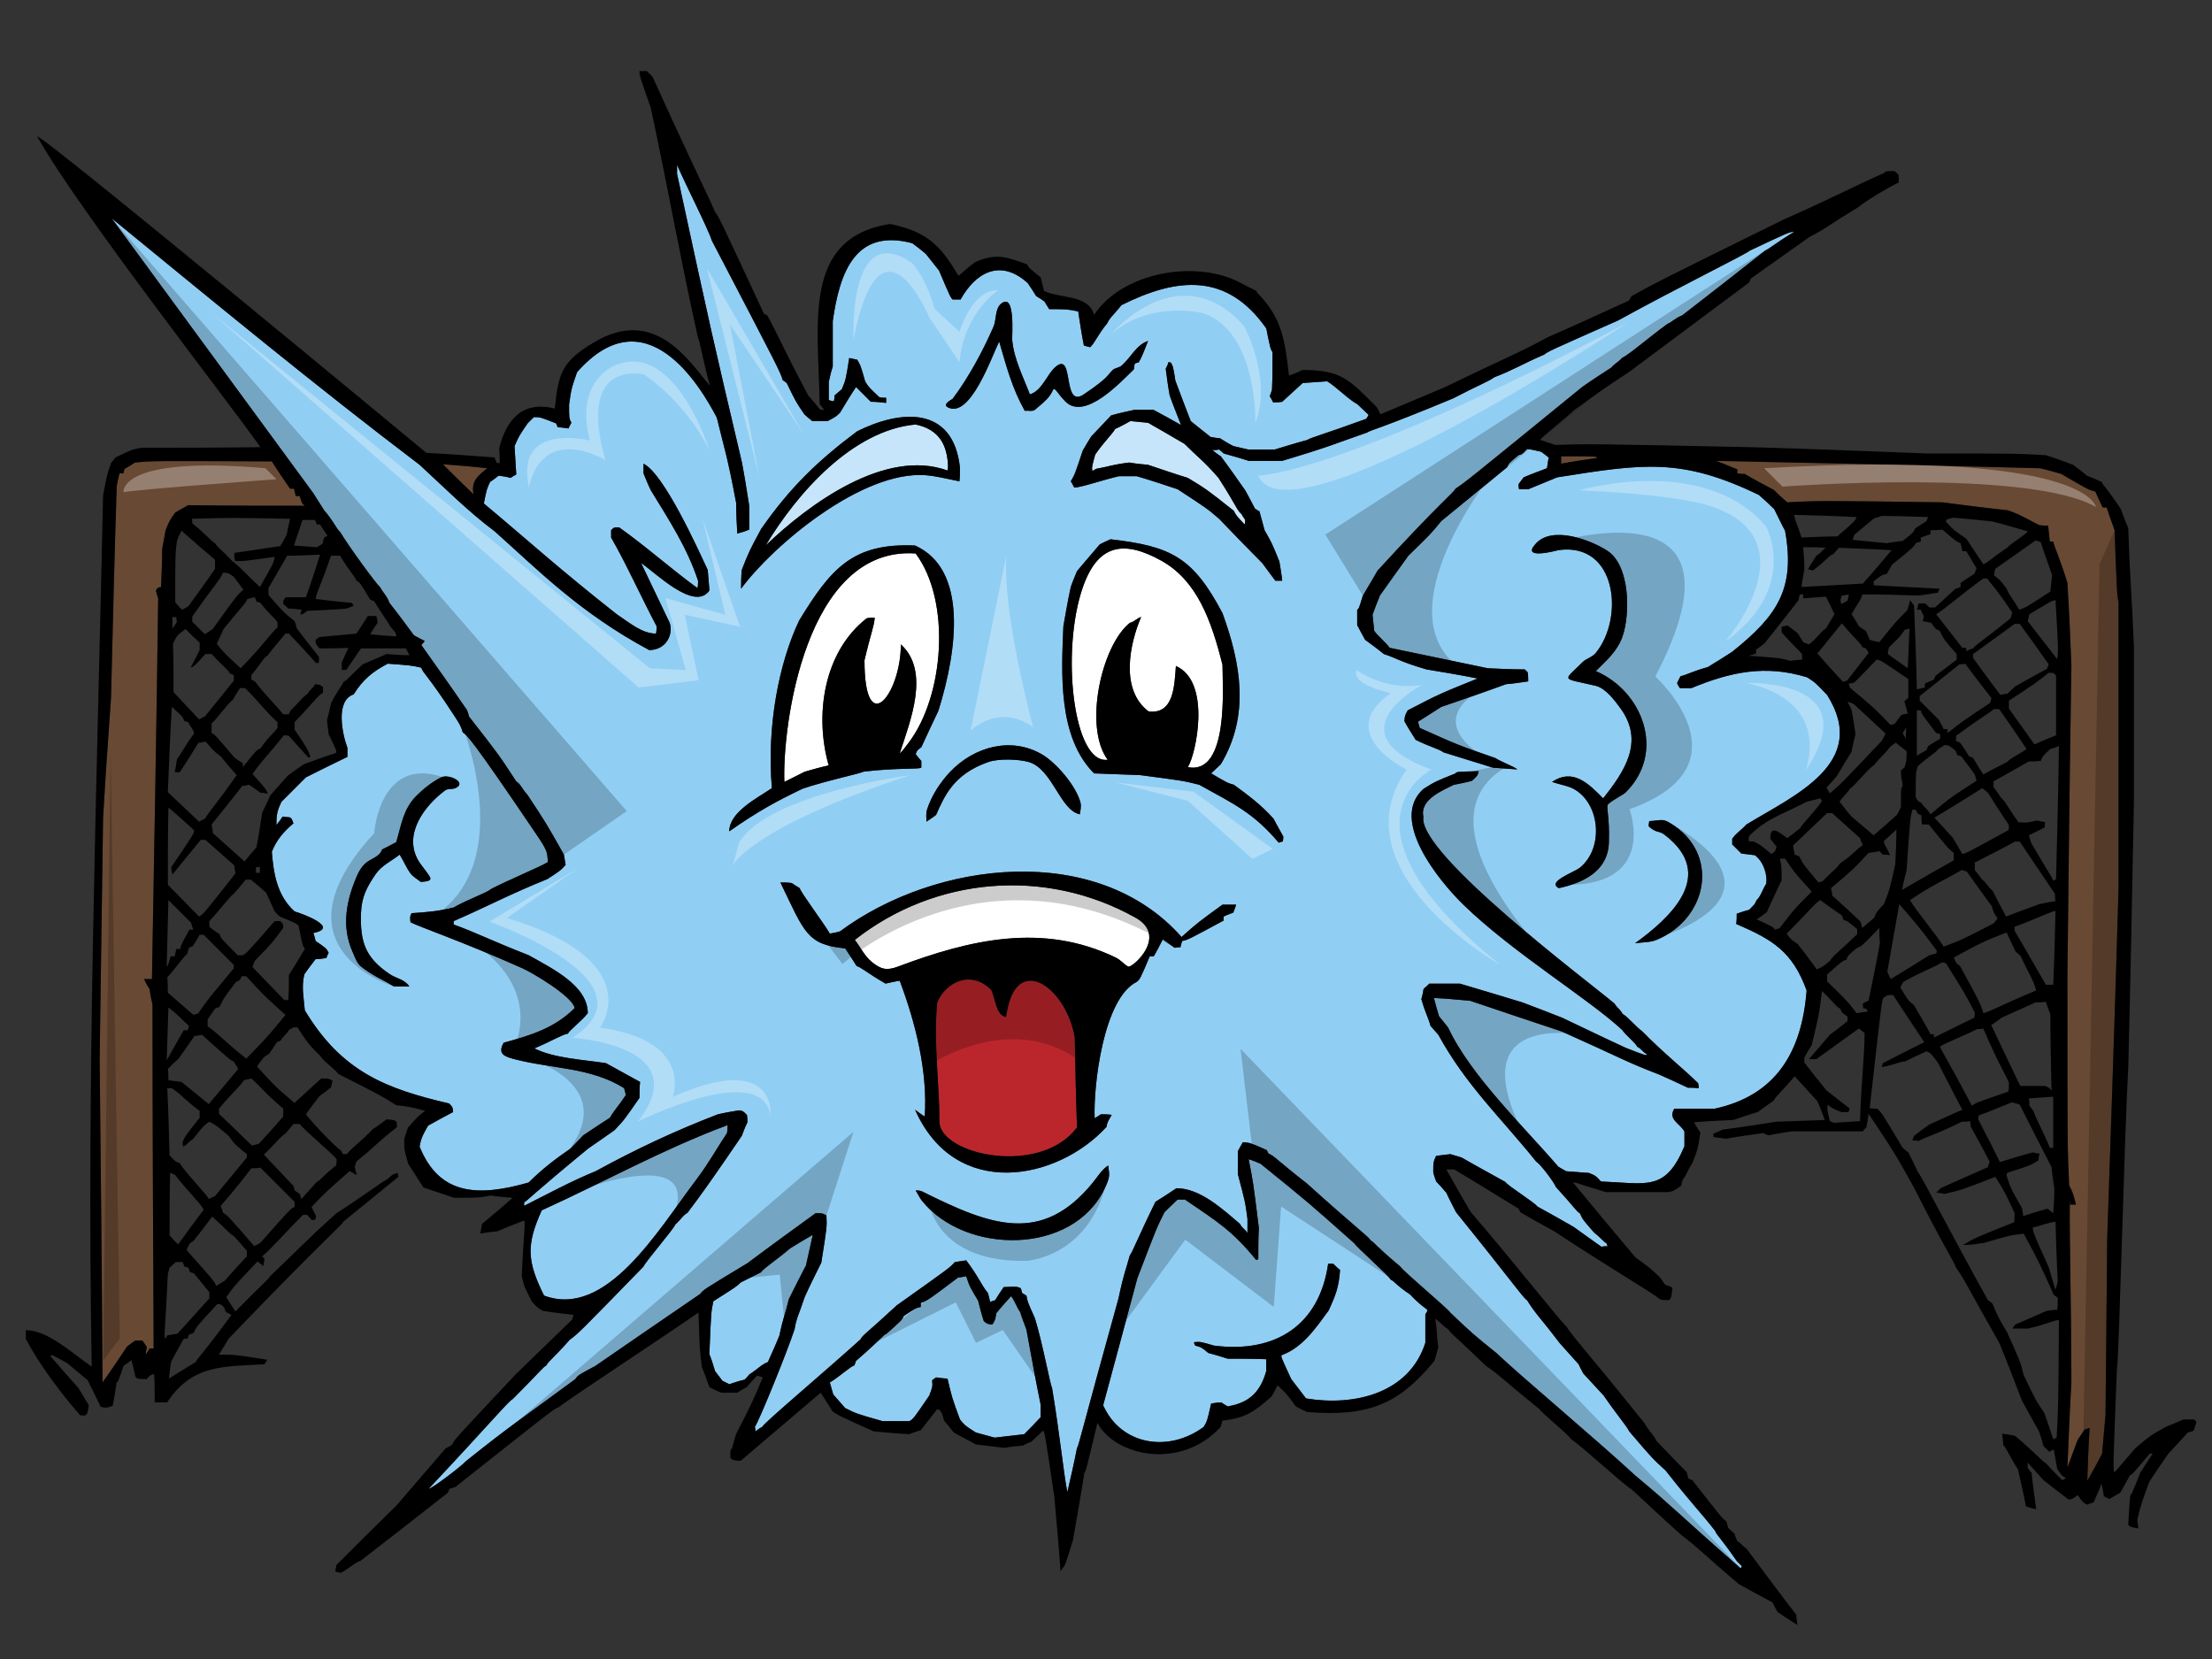 <?xml version="1.0" encoding="utf-8"?>
<!-- Generator: Adobe Illustrator 17.0.0, SVG Export Plug-In . SVG Version: 6.00 Build 0)  -->
<!DOCTYPE svg PUBLIC "-//W3C//DTD SVG 1.1//EN" "http://www.w3.org/Graphics/SVG/1.1/DTD/svg11.dtd">
<svg version="1.1" id="Layer_1" xmlns="http://www.w3.org/2000/svg" xmlns:xlink="http://www.w3.org/1999/xlink" x="0px" y="0px"
	 width="200px" height="150px" viewBox="0 0 200 150" style="enable-background:new 0 0 200 150;" xml:space="preserve">
<rect x="0" y="0" width="200" height="150" fill="#333333" stroke="none"/>
<path id="color4" style="fill:#91CEF4;" d="M156.977,83.54c0.052-0.308,0.052-0.617,0.052-0.925c0.411-0.154,0.771-0.257,1.13-0.359
	c0.514-0.515,0.514-0.515,0.668-0.874c0.36-0.309,0.516-0.925,0.873-1.489c0.107-0.736-0.206-1.953-1.027-2.568
	c-0.412-0.052-0.821-0.106-1.232-0.155c-0.31-0.308-0.564-0.563-0.822-0.822c0-0.205,0-0.357,0-0.513
	c0.411-0.565,0.822-0.771,1.283-1.286c4.255-2.605,11.201-5.541,7.297-11.714c-1.079-1.129-1.079-1.129-1.8-1.592
	c-3.796-1.167-6.918-0.49-10.479,0.977c-0.361,0-0.719,0-1.028,0c-0.104-0.154-0.207-0.309-0.257-0.463
	c0.104-0.205,0.204-0.411,0.309-0.616c0.513-0.102,1.129-0.463,2.466-0.823c0.77-0.462,1.491-0.924,2.209-1.386
	c4.056-3.246,5.736-5.675,4.779-10.944c-0.362-0.668-0.67-1.335-0.979-1.952c-0.461-0.462-0.925-0.874-1.388-1.284
	c-7.04-3.408-10.513-2.812-18.236-1.593c-0.874,0.359-1.749,0.719-2.621,1.079c-0.309,0-0.566,0-0.821,0
	c-0.053-0.153-0.053-0.308-0.053-0.462c0.156-0.206,0.308-0.412,0.463-0.617c0.719-0.308,1.439-0.565,2.107-0.822
	c0.051-0.36,0.101-0.667,0.153-0.976c-0.258-0.205-0.462-0.359-0.67-0.513c-0.459-0.104-0.872-0.206-1.283-0.257
	c-0.41,0.462-0.41,0.462-0.77,0.565c-0.872,0.719-0.872,0.719-1.026,1.079c-2.005,1.643-4.008,3.288-5.963,4.88
	c-0.921,1.13-0.921,1.13-2.977,3.134c-0.874,1.233-1.746,2.415-2.57,3.597c-0.258,0.616-0.463,1.182-0.667,1.746
	c0.051,0.514,0.104,0.976,0.154,1.438c0.205,0.36,1.233,1.234,1.388,1.542c2.98,0.617,5.959,1.233,8.888,1.85
	c1.131,0.051,2.261,0.104,3.339,0.104c0.104,0.102,0.205,0.205,0.258,0.255c0.051,0.309,0.051,0.566,0.051,0.824
	c-0.667,0.102-1.337,0.205-2.004,0.255c-1.951,0.72-3.904,1.388-5.859,2.056c-0.717,0.461-1.435,0.924-2.105,1.335
	c0.052,0.205,0.105,0.411,0.155,0.563c3.442,1.543,3.442,1.543,6.834,2.725c0.565,0.359,1.593,0.718,2.004,1.028
	c-0.77-0.053-1.491-0.104-2.209-0.155c-1.491-0.462-2.979-0.925-4.471-1.386c-0.412-0.311-1.284-0.516-2.518-1.13
	c-0.358-0.566-0.719-1.132-1.028-1.697c0.054-0.514,0.054-0.514,0.31-0.976c2.878-1.488,2.878-1.488,6.319-2.877
	c-1.541-0.308-3.083-0.566-4.624-0.821c-2.467-0.72-2.723-1.029-3.854-1.388c-0.564-0.462-1.13-0.874-1.694-1.285
	c-0.257-0.463-0.513-0.925-0.72-1.336c0-0.462,0-0.925,0-1.387c0.154-0.102,0.154-0.102,0.513-1.284
	c0.466-0.771,0.926-1.542,1.337-2.261c5.602-6.114,6.885-7.039,7.039-7.399c0.926-0.616,0.926-0.616,11.456-9.196
	c0.875-0.617,1.747-1.182,2.621-1.747c0.308-0.36,0.667-0.515,0.976-0.874c0.72-0.359,2.417-1.849,4.109-3.083
	c0.412-0.154,0.669-0.514,1.336-0.771c2.519-1.951,5.035-3.905,7.502-5.857c0.463-0.205,0.771-0.564,2.621-1.695
	c-0.413,0-0.413,0-4.008,1.695c-0.31,0.309-6.215,3.186-11.92,6.32c-6.268,2.775-6.268,2.775-6.679,3.083
	c-2.005,0.873-2.775,1.387-4.521,2.055c-0.46,0.359-1.335,0.668-3.698,1.9c-6.525,2.723-7.654,2.929-7.759,3.083
	c-2.979,1.028-3.083,1.182-7.705,2.569c-1.028,0-2.056,0-3.032,0c-0.771-0.257-1.542-0.462-2.262-0.668
	c-0.152-0.154-0.308-0.257-0.409-0.36c-0.206,0.052-0.412,0.052-0.617,0.052c0.256,0.205,0.513,0.411,0.771,0.564
	c0.771,1.028,1.49,2.056,2.21,3.083c0.308,0.565,0.615,1.13,0.872,1.645c0.155,0.103,0.309,0.206,0.412,0.256
	c0.154,0.565,0.309,1.131,0.461,1.696c0.67,1.182,0.67,1.182,1.337,2.826c0.102,0.617,0.204,1.182,0.258,1.747
	c-0.207,0-0.412,0-0.617,0c-0.411-0.565-0.823-1.079-1.182-1.592c-1.337-1.336-2.62-2.672-3.904-4.008
	c-1.079-0.924-1.079-0.924-3.751-2.672c-1.232-0.411-2.467-0.822-3.7-1.181c-0.564,0-1.078,0-1.593,0
	c-1.387,0.307-3.442,1.027-4.058,1.027c-0.102-0.206-0.206-0.412-0.308-0.566c0.36-0.616,0.36-0.616,1.079-2.774
	c0.257-0.462,0.514-0.873,0.771-1.285c0.618-0.667,1.234-1.283,1.799-1.901c0.718-0.205,1.437-0.359,2.158-0.513
	c0.564,0,1.129,0,1.644,0c0.873,0.461,1.694,0.924,2.518,1.387c-0.36-0.925-0.72-1.798-1.028-2.671
	c-0.155-0.822-0.257-1.644-0.36-2.415c0.104-0.206,0.205-0.412,0.257-0.617c0.104,0.052,0.155,0.052,0.206,0.052
	c0.206,0.36,0.206,0.36,0.411,1.644c0.462,1.233,0.925,2.467,1.388,3.648c0.616,0.514,1.233,0.977,1.798,1.438
	c0.309,0.052,0.566,0.103,0.822,0.103c0.41,0.257,0.821,0.514,1.233,0.72c0.463,0.102,0.924,0.206,1.336,0.308
	c0.82,0,1.643,0,2.413,0c1.028-0.308,2.004-0.616,2.979-0.873c0.104-0.154,1.491-0.514,5.292-1.901
	c0.104-0.154,0.157-0.256,0.208-0.36c-0.361-0.359-0.721-0.667-1.029-0.976c-0.666-0.307-2.055-1.695-2.722-2.055
	c-0.771,0.052-1.492,0.103-2.209,0.154c-0.616,0.565-1.235,1.131-1.85,1.696c-0.31,0.052-0.566,0.052-0.824,0.052
	c-0.101-0.206-0.204-0.411-0.309-0.566c0.104-0.205,0.157-0.412,0.208-0.565c0.05-1.13,0.05-2.26,0.05-3.391
	c-0.205-0.36-0.205-0.36-0.565-2.158c-3.543-5.063-8.038-4.638-13.101-2.106c-0.72,0.924-1.026,1.079-1.284,1.644
	c-0.821,0.976-1.129,1.798-1.542,2.158c-0.205-0.051-0.411-0.103-0.565-0.154c-0.205-1.028-0.359-2.056-0.514-3.083
	c-1.026-0.205-1.026-0.205-2.62-0.205c-0.154-0.257-0.308-0.463-0.41-0.668c-0.258-0.206-0.515-0.36-0.771-0.514
	c-0.256-0.411-0.514-0.822-0.771-1.182c-2.481-2.234-4.714-0.935-6.062,1.49c-0.256,0-0.515,0-0.719,0
	c-0.206-0.206-0.206-0.206-1.233-2.62c-0.412-0.514-0.822-1.027-1.182-1.49c-0.412-0.36-0.822-0.668-1.233-0.977
	c-5.198-1.385-6.573,2.708-7.192,7.039c0,1.387,0,2.775,0,4.111c-0.154,0.462-0.258,0.924-0.36,1.387c0,0.564,0,1.13,0,1.644
	c0.154,0.052,0.309,0.103,0.462,0.103c0.052-0.206,0.052-0.36,0.052-0.514c0.257-0.206,0.462-0.411,0.667-0.566
	c0.36-0.873,0.36-0.873,0.668-2.826c0.257,0.052,0.513,0.103,0.719,0.154c0.309,0.514,0.309,0.514,0.719,1.952
	c0.308,0.514,0.308,0.514,1.286,1.439c0.204,0.052,0.41,0.052,0.615,0.052c0,0.153,0,0.308,0,0.462
	c-0.462-0.051-0.924-0.103-1.386-0.103c-0.462-0.462-0.925-0.925-1.336-1.335c-0.515,0.771-0.977,1.541-1.439,2.312
	c-0.359,0.36-0.359,0.36-1.131,0.771c-0.461,0-0.924,0-1.386,0c-0.256-0.205-0.514-0.41-0.719-0.617
	c-0.771-1.13-0.771-1.13-1.592-2.826c-0.155-0.102-0.258-0.205-0.36-0.256c-0.258-0.823-0.258-0.823-6.422-12.639
	c-0.31-1.027-2.415-5.138-3.135-6.834c0,0.309,0,0.565,0,0.822c3.135,14.488,3.135,14.488,5.857,26.048
	c0.258,1.335,0.462,2.671,0.668,3.956c0,0.719,0,1.438,0,2.158c-0.36,0.154-0.719,0.257-1.079,0.359
	c-0.051-0.924-0.103-1.849-0.103-2.774c-0.822-4.367-1.027-4.727-1.747-7.707c-1.517-2.904-6.435-11.15-12.639-4.11
	c-0.514,1.49-0.514,1.49-0.72,2.928c0,1.233,0,1.233,0.206,1.645c-0.102,0.205-0.206,0.359-0.256,0.513
	c-0.36-0.051-0.667-0.103-0.977-0.103c-0.05-0.154-0.102-0.257-0.154-0.36c-1.438-0.564-1.438-0.564-2.003-0.564
	c-0.206,0.205-0.411,0.41-0.565,0.564c-0.771,1.13-0.771,1.13-1.183,2.056c0.052,0.873,0.104,1.746,0.155,2.569
	c-0.205,0.102-0.359,0.205-0.513,0.308c-0.36-0.103-0.719-0.153-1.08-0.206c-0.256,0.206-0.514,0.411-0.771,0.565
	c-0.309,0.667-0.309,0.667-0.565,1.953c3.647,3.039,6.867,5.969,12.022,10.018c1.171,0.781,2.277,1.747,3.545,1.747
	c0.052-0.258,0.052-0.462,0.052-0.667c-1.336-2.518-2.774-5.703-4.11-8.016c0-0.257,0-0.462,0-0.668
	c0.257-0.257,0.257-0.257,0.719-0.257c2.424,1.717,4.667,3.734,7.09,5.498c0.052-0.257,0.052-0.463,0.052-0.668
	c-1.015-3.044-2.566-5.38-4.265-8.169c-0.256-0.514-0.462-1.027-0.668-1.541c0-0.309,0-0.617,0-0.874
	c1.865,0.932,4.886,7.645,5.806,9.607c0.051,0.617,0.102,1.234,0.155,1.85c-1.347,1.989-4.99-1.719-6.176-2.466
	c0.873,1.798,1.706,3.596,2.579,5.396c0.356,1.069-0.333,2.465-1.85,2.465c-6.286-3.367-10.078-7.271-13.974-10.737
	c-2.449-1.837-4.532-3.943-6.781-6.012C28.51,34.876,19.292,27.258,10.09,19.731L28.33,44.596l0.976,1.542
	c0.925,1.079,1.079,1.644,1.439,1.953c0.874,1.438,3.288,4.727,3.648,5.035c0.154,0.36,0.617,0.771,0.822,1.387
	c0.771,0.976,1.49,1.953,2.209,2.928c0.359,0.206,0.668,0.359,0.976,0.513c-0.103,0.154-0.206,0.258-0.309,0.36
	c1.387,1.953,2.774,3.905,4.11,5.857c0.104,0.204,0.154,0.412,0.206,0.616c2.723,3.492,2.723,3.492,4.264,5.856
	c0.412,0.257,0.514,0.669,1.028,1.233c1.695,2.569,1.695,2.569,3.288,5.396c0.051,0.309,0.103,0.617,0.155,0.925
	c-0.463,0.513-0.463,0.513-1.646,1.284c-3.442,1.388-5.291,2.415-8.477,3.801c0,0.103,0,0.207,0,0.309
	c2.004,0.72,3.237,1.388,6.782,2.775c2.171,1.227,5.343,2.754,5.343,5.24c-0.513,0.669-1.644,1.541-1.798,1.849
	c-0.565,0.104-1.335,0.619-3.032,1.336c1.808,0.905,4.474,1.021,6.474,1.336c1.028,0.565,2.057,1.132,3.083,1.696
	c-0.052,0.513-0.052,0.976-0.052,1.439c-1.387,2.004-1.387,2.004-2.261,2.928c-0.821,0.566-1.592,1.131-2.363,1.645
	c-5.241,4.314-5.395,4.624-5.805,4.88c0,0.105,0,0.205,0,0.31c2.202-1.102,4.104-2.161,6.472-3.134
	c3.66-1.997,7.148-3.639,11.047-5.139c0.667-0.154,1.284-0.257,1.901-0.358c0.36,0.05,0.36,0.05,0.719,0.41
	c0.052,0.257,0.052,0.463,0.052,0.667c-0.206,0.411-0.359,0.823-0.514,1.233c-4.366,6.424-4.726,6.629-4.88,6.936
	c-0.411,0.207-0.617,0.618-1.131,1.079c-0.103,0.36-2.723,3.393-2.877,3.802c-5.857,6.013-5.857,6.013-6.678,6.628
	c-1.541,1.746-1.901,1.902-2.107,2.313c-0.309,0.153-0.514,0.515-3.031,3.031c-0.36,0.154-2.004,2.157-7.604,8.116
	c0.207,0.052,2.928-2.003,3.391-2.516c4.316-3.443,4.727-3.596,9.865-7.399c0.256-0.359,0.256-0.359,1.798-1.18
	c3.186-2.21,6.37-4.369,9.503-6.526c0.258-0.358,0.258-0.358,4.265-2.775c2.055-1.541,4.11-3.031,6.165-4.521
	c0.617,0,0.617,0,0.976,0.207c0.051,1.026,0.051,1.026-0.463,4.264c-0.513,1.026-1.027,2.055-1.49,3.081
	c-0.565,1.696-0.77,1.952-0.924,2.93c-0.669,2.054-3.237,8.375-3.596,8.838c0.05,0.152,0.05,0.308,0.05,0.409
	c0.207-0.152,0.411-0.308,0.617-0.409c0.154-0.361,5.651-4.984,8.889-7.914c0.154-0.358,0.515-0.513,3.288-3.083
	c4.777-3.39,4.777-3.39,5.24-3.902c0.36-0.053,0.719-0.104,1.028-0.156c1.131,1.49,1.438,2.364,1.952,2.929
	c0.102,0.309,0.154,0.566,0.205,0.823c0.154-0.053,0.309-0.103,0.463-0.154c0.256-0.411,0.513-0.821,0.771-1.182
	c1.182-0.052,1.182-0.052,1.54,0.102c0.052,0.156,0.102,0.309,0.102,0.411c0.156,0.104,0.31,0.206,0.412,0.258
	c0.103,0.565,0.103,0.565,0.771,2.054c0.719,2.363,1.388,6.063,1.542,6.27c0.719,4.316,1.026,7.604,1.386,9.454
	c0.309-1.337,0.617-2.672,0.875-4.008c0.153-0.155,0.307-1.13,3.749-13.513c0.514-2.416,0.668-2.567,1.028-3.906
	c0.154-0.101,0.821-1.796,2.312-4.828c0.668-0.411,1.284-0.822,1.899-1.233c2.136,0,4.171,1.881,5.756,3.238
	c0.154,0.359,0.514,0.512,0.667,0.822c0-0.463,0-0.875,0-1.286c-0.204-1.541-0.204-1.541-0.872-4.058c0-0.72,0-1.389,0-2.055
	c0.155-0.309,0.307-0.565,0.462-0.823c0.668,0.052,0.668,0.052,2.158,0.72c0.05,0.104,0.102,0.205,0.155,0.309
	c0.513,0.204,0.666,0.513,3.491,2.723c4.264,3.854,5.551,4.778,5.756,5.138c0.308,0.153,0.513,0.564,2.62,2.311
	c0.463,0.617,4.367,3.852,4.571,4.213c2.004,1.901,2.004,1.901,4.162,3.646c2.159,2.056,8.735,7.554,12.586,11.1
	c3.342,2.773,3.802,3.391,9.506,8.373c0.052-0.103,0.102-0.153,0.102-0.204c-0.155-0.156-0.306-0.308-0.461-0.463
	c-1.49-2.157-1.8-2.312-1.952-2.724c-1.439-1.85-1.798-2.054-4.469-5.446c-1.233-1.13-1.233-1.13-3.291-3.545
	c-0.255-0.515-1.076-1.438-2.311-3.235c-0.615-0.67-1.232-1.337-1.849-2.005c-0.154-0.308-0.309-0.565-0.412-0.821
	c-0.617-0.668-1.181-1.337-1.746-1.952c-1.747-2.313-2.056-2.467-2.93-3.853c-0.308-0.154-1.233-1.541-6.422-7.962
	c-0.309-0.619-0.617-1.184-0.872-1.749c-0.309-0.359-0.616-0.719-0.925-1.027c-0.104-0.308-0.204-0.565-0.258-0.821
	c0-0.925,0-0.925,0.258-1.491c0.459-0.051,0.872-0.103,1.283-0.153c0.359,0.103,0.719,0.206,1.028,0.308
	c1.335,0.771,2.67,1.49,3.956,2.209c0.154,0.308,2.722,1.901,2.876,2.21c1.131,0.615,2.211,1.232,3.288,1.849
	c0.875,0.616,1.695,1.233,2.518,1.798c0.206-0.052,0.411-0.052,0.566-0.052c-0.052-0.102-0.104-0.204-0.104-0.257
	c-0.358-0.204-0.514-0.514-1.129-0.975c-1.027-1.182-1.027-1.182-1.285-1.748c-0.308-0.154-0.463-0.514-2.157-2.362
	c-0.256-0.566-1.438-2.107-1.797-2.313c-3.204-3.989-6.327-6.869-8.839-11.457c-0.258-0.309-0.513-0.565-0.72-0.821
	c-0.102-0.514-0.46-1.131-0.821-2.415c0.104-0.31,0.153-0.617,0.207-0.925c0.205-0.155,0.359-0.309,0.513-0.465
	c0.926,0,1.849,0,2.776,0c1.899,0.566,3.8,1.131,5.649,1.697c1.234,0.463,2.414,0.925,3.598,1.388
	c1.95,0.924,3.852,1.849,5.754,2.724c1.848,0.718,1.848,0.718,1.9,0.563c-0.361-0.151-0.513-0.513-0.874-0.666
	c-0.155-0.359-1.079-1.079-1.334-1.49c-2.888-2.732-9.92-7.01-14.382-11.349c-2.222-2.163-6.766-7.718-3.601-10.486
	c1.076-0.669,1.076-0.669,2.876-1.387c0.104-0.155,0.104-0.155,2.105-0.207c-0.102,0.412-0.102,0.412-0.616,0.875
	c-0.563,0.153-1.13,0.258-1.643,0.36c-1.025,0.514-3.087,1.336-2.744,2.884c-0.559,3.336,15.133,15.063,17.283,16.896
	c0.205,0.36,0.515,0.514,0.722,0.925c0.408,0.206,1.283,1.233,1.797,1.593c1.799,1.85,3.904,3.545,5.034,4.674
	c0.053,0.156,0.053,0.31,0.053,0.464c-0.361-0.052-0.668-0.052-0.979-0.052c-0.871-0.412-1.746-0.82-2.567-1.181
	c-3.083-1.182-3.545-1.541-8.836-3.905c-2.774-0.925-5.549-1.849-8.274-2.774c-1.129-0.103-2.208-0.205-3.284-0.256
	c0.15,0.563,0.306,1.13,0.459,1.644c0.312,0.36,0.566,0.72,0.824,1.027c2.043,4.382,6.994,9.104,9.966,12.586
	c0.257,0.155,0.515,0.311,0.719,0.413c0.721,0.05,1.389,0.103,2.056,0.153c0.616,0.257,0.616,0.257,1.078,0.771
	c4.214,0.175,5.829,0.912,7.553-3.186c0-0.461,0-0.925,0-1.335c-0.485-0.81-1.489-1.068-0.923-2.056c1.23,0,2.465,0,3.646,0
	c5.516-1.182,7.891-5.077,8.323-10.685C162.077,86.055,160.299,84.964,156.977,83.54z M86.129,36.067
	c1.456-1.942,2.723-4.295,3.699-6.524c0.28-0.641,0.113-1.643,0.719-2.107c1.286-0.984,0.937,2.929,0.976,3.339
	c0.165,1.712,0.987,3.293,1.593,4.881c1.127-0.322,1.533-1.844,2.363-2.517c1.674-1.361,0.528,3.856,2.518,2.517
	c2.31-1.556,2.138-1.763,2.62-2.209c0.203-0.188,0.564-0.182,0.821-0.411c0.824-0.732,1.311-1.858,2.365-2.209
	c-0.259,0.617-0.459,1.262-0.823,1.901c-0.056,0.101-0.245,0.04-0.358,0.154c-0.115,0.115,0,0.42-0.154,0.566
	c-1.011,0.949-4.387,4.693-6.167,2.826c-0.786-0.826-0.667-0.924-1.027-1.13c-0.307,0.514-0.177,0.659-1.695,1.901
	c-0.238,0.195-0.617,0.051-0.924,0.103c-1.161-2.09-1.643-3.975-2.313-6.268c-0.677,1.356-2.604,6.968-4.624,5.96
	C85.135,36.548,86.099,36.107,86.129,36.067z M97.688,72.546c0.094,0.348,0,0.718-0.05,1.08c-1.797-0.362-2.475-4.104-4.623-4.729
	c-0.901-0.262-2.715-0.325-3.649,0c-3.165,1.102-3.973,3.097-4.727,4.778c-0.019,0.041-0.798,0.578-0.873,0.617
	c0-0.36-0.058-0.731,0.052-1.08c0.391-1.251,1.208-2.5,2.107-3.442c2.152-2.254,5.512-3.208,8.322-1.541
	C95.532,68.991,97.293,71.06,97.688,72.546z M67.067,51.532c0.668-1.695,0.668-1.695,1.747-3.699
	c2.626-3.768,5.114-6.159,8.683-8.836c3.928-1.964,8.694-2.341,9.299,3.289c0,0.41,0,0.822-0.051,1.232
	c-1.279-0.258-2.138-0.479-3.026-0.55c-5.746-0.455-13.807,6.318-16.714,10.26C67.005,52.663,67.016,52.098,67.067,51.532z
	 M65.937,75.166c0-1.75,2.533-3.002,3.853-3.906c-0.479-5.691,0.663-11.367,2.466-15.156c2.846-4.656,4.815-7.038,10.481-6.781
	c4.75,2.137,3.865,9.321,2.107,14.95c-0.514,1.081-1.027,2.158-1.542,3.289c-0.359,0.256-0.359,0.256-0.513,0.615
	c0.154,0.207,0.308,0.412,0.513,0.619c0,0.205,0,0.41,0,0.615c-0.256,0.155-2.261,0-5.241,0.36c-0.205,0.155-3.39,0.822-5.497,1.541
	C70.206,72.447,68.573,73.32,65.937,75.166z M99.897,107.43c-2.882,6.107-12.628,6.024-16.544,1.131
	c-0.215-0.269-0.36-0.617-0.565-0.926c0.205,0,0.427,0.01,0.617,0.104c6.156,3.077,10.788,4.851,15.412-0.821
	c0.481-0.591,0.765-1.128,1.388-1.542C100.257,106.146,100.467,106.224,99.897,107.43z M111.509,82.512
	c-0.257,0.103-0.565,0.206-0.875,0.36c0,0.102,0,0.206,0,0.36c-3.235,1.746-3.235,1.746-3.749,1.848
	c-0.053,0.156-0.103,0.362-0.155,0.566c-0.153,0-0.308,0-0.513,0.053c-0.36-0.257-0.72-0.516-1.079-0.771
	c-0.258,0.514-0.515,1.025-0.822,1.541c-0.103,0-0.206,0-0.36,0c-0.873,2.054-0.873,2.054-1.182,2.311
	c-3.015,1.496-3.923,9.404-3.8,12.33c0.153-0.103,0.359-0.205,0.565-0.36c0.307,0,0.615,0,0.976,0.052
	c-0.411,0.72-0.411,0.72-0.463,1.078c-4.406,4.837-13.653,6.716-17.313-1.541c0.256,0.207,0.565,0.411,0.873,0.616
	c0.273-4.084-0.826-8.456-2.261-12.277c-0.41,0.05-0.821,0.154-1.284,0.254c-1.695-0.976-2.208-1.488-2.621-1.591
	c-0.308-0.514-0.667-1.026-1.027-1.593c-3.478-0.336-3.672-1.445-5.857-5.96c0.308,0,0.669,0,1.027,0.051
	c0.207,0.155,0.463,0.31,0.719,0.463c0.104,0.412,2.158,3.135,2.723,4.111c0.308-0.053,0.616-0.104,0.925-0.206
	c8.669-6.423,23.251-8.127,30.876,0.513c1.439-1.283,1.439-1.283,3.7-2.926c0.411,0,0.821,0,1.233,0
	C111.714,81.999,111.611,82.256,111.509,82.512z M115.979,76.09c-0.104,0-0.207,0.052-0.36,0.104
	c-2.262-2.676-4.021-3.491-7.192-5.24c-1.439-0.36-1.439-0.36-5.344-0.873c-1.387-0.054-2.773-0.104-4.16-0.155
	c-3.302-3.302-2.948-9.124-2.776-13.307c0.206-1.183,0.412-2.364,0.668-3.545c0.154-0.462,0.36-0.925,0.566-1.439
	c0.667-0.771,1.336-1.592,2.055-2.414c0.308-0.155,0.615-0.309,0.975-0.462c5.52,0.636,7.461,1.652,10.122,6.678
	c1.65,4.542,2.508,9.229-0.154,13.667c-0.258,0.256-0.565,0.513-0.872,0.822c1.489,0.872,1.489,0.872,2.054,1.027
	c1.339,0.98,2.494,1.842,3.597,3.082c0.256,0.513,0.564,1.028,0.872,1.595C116.028,75.781,116.028,75.937,115.979,76.09z
	 M145.416,72.699c-0.243,0.213,0.139,1.03,0.053,3.494c-0.092,2.6-2.337,3.624-4.521,4.109c-1.145-0.573,1.381-1.429,1.9-1.851
	c2.105-1.691,1.892-5.597-0.411-7.036c-0.592-0.371-1.388-0.463-2.105-0.72c1.921-1.281,3.324,0.189,4.622,1.49
	c1.869-2.38,3.8-5.108,1.543-8.169c-0.497-0.676-1.321-1.792-2.21-2.005c-3.191-0.759-2.993-0.345-1.181-2.158
	c0.312-0.312,0.855-0.423,1.181-0.821c2.567-3.126,1.933-10-3.339-9.299c-0.097,0.013-3.572,0.985-2.054-0.616
	c1.5-1.585,4.887-0.317,6.421,0.668c2.083,1.338,2.093,5.729,1.389,7.757c-0.468,1.343-1.45,2.168-2.417,3.134
	c4.245,1.819,6.337,7.33,2.725,10.944C146.731,71.898,145.991,72.204,145.416,72.699z M149.783,84.979
	c-0.575,0.24-1.283,0.205-1.951,0.308c3.175-2.295,7.446-6.172,2.672-9.813c-0.518-0.394-0.688-0.113-1.388-0.718
	c-0.118-0.102,0-0.31,0-0.516c1.079-0.051,1.165-0.251,1.851,0.155C155.552,77.108,154.468,83.027,149.783,84.979z M129.08,118.477
	c-0.054,0.104-0.104,0.205-0.205,0.36c0,0.82,0,1.695,0,2.568c-1.463,4.594-6.447,5.759-10.791,5.035
	c-0.41-0.566-0.873-1.131-1.335-1.748c-0.926-2.003-0.926-2.003-0.875-2.159c1.922-0.696,3.114-2.488,4.267-4.057
	c0.642-1.411,0.906-2.083,1.025-3.646c-0.204-0.156-0.409-0.361-0.616-0.567c-0.154,0-0.308,0-0.463,0
	c-0.788,5.528-4.743,8.126-10.325,7.399c-1.234-0.359-1.234-0.359-1.799-0.31c0,0.104,0.051,0.205,0.103,0.31
	c0.565,0.153,0.565,0.153,1.183,0.666c0.564,0.155,1.13,0.31,1.747,0.517c1.13,0,2.311,0,3.492,0.049c0,0.36,0,0.72,0,1.081
	c-0.543,1.897-1.539,2.86-3.492,3.185c-0.154-0.104-0.361-0.205-0.565-0.36c-0.31,0-0.617,0.052-0.924,0.104
	c-0.36,1.594-0.36,1.594-0.67,2.107c-3.197,2.368-7.49,1.649-9.093-1.955c1.028-3.801,2.055-7.604,3.082-11.454
	c1.748-4.573,1.748-4.573,2.467-6.011c0.358-0.361,0.771-0.72,1.182-1.132c0.206,0,0.411,0,0.668,0
	c2.924,1.994,4.282,2.813,6.421,5.445c0.053,0,0.103,0,0.206-0.051c0-0.925,0-1.85,0.052-2.825
	c-0.515-4.162-0.515-4.162-0.925-6.218c0.359,0.104,0.72,0.258,1.078,0.411c4.316,3.493,4.316,3.493,8.477,7.192
	c0.155,0.309,3.137,2.929,3.291,3.289c0.358,0.154,0.513,0.514,1.746,1.335C128.514,118.116,128.875,118.22,129.08,118.477z
	 M92.807,120.221c0.411,2.263,0.821,4.522,1.284,6.784c0,0.36,0,0.72,0,1.13c-0.463,0.514-0.976,1.027-1.49,1.541
	c-0.874,0.105-1.747,0.206-2.671,0.309c-0.565-0.154-1.131-0.309-1.696-0.462c-0.975-0.618-0.975-0.618-1.438-1.181
	c-0.719-1.953-0.719-1.953-1.129-3.7c-0.309,0-0.668-0.051-1.029-0.103c-0.103,0.052-0.206,0.153-0.359,0.257
	c0.051,0.565,0.051,0.565-0.258,1.388c-1.438,2.105-1.438,2.105-1.798,2.312c-0.771,0-1.593,0-2.414,0
	c-2.364-0.67-2.364-0.67-3.391-1.184c-0.36-0.41-0.719-0.821-1.08-1.232c-0.102-0.359-0.205-0.719-0.308-1.08
	c0.925-0.564,1.902-1.487,2.21-1.54c0.051-0.103,0.102-0.256,0.154-0.41c2.26-1.954,2.415-2.313,2.773-2.467
	c1.388-1.233,1.388-1.233,1.542-1.593c1.079-0.72,1.079-0.72,1.541-0.822c0-0.102,0-0.206,0-0.36
	c0.668-0.256,0.668-0.256,3.391-2.312c0.206,0,0.462-0.052,0.719-0.104c0.308,0.926,0.308,0.926,1.079,2.211
	c0.154,0.616,0.309,1.233,0.514,1.848c0.309,0.258,0.309,0.258,0.77,0.309c0.258-0.411,0.258-0.411,0.36-1.027
	c0.411-0.514,0.873-1.027,1.336-1.542c0.36,0.462,0.462,0.925,0.822,1.44C92.395,119.144,92.602,119.657,92.807,120.221z
	 M49.189,117.141c-1.523-3.076-1.641-4.546-0.207-7.707c5.657-2.571,10.972-5.532,16.8-7.706c0,0.206,0,0.462-0.052,0.72
	c-0.936,1.402-1.644,2.721-2.774,4.212C59.467,111.265,54.825,119.249,49.189,117.141z M51.603,103.834
	c0.411-0.411,0.77-0.82,1.13-1.183c0.822-0.564,1.644-1.078,2.415-1.592c0.411-0.72,0.771-1.027,1.439-2.056l-0.155-0.616
	c-3.035-1.896-6.483-1.732-9.917-2.621c-0.925-0.239-1.548-0.486-0.975-1.488c2.438-0.664,4.603-1.314,6.422-3.136
	c-0.209-1.047-3.738-3.152-4.726-3.594c-5.421-2.421-9.351-3.751-10.122-4.163c-0.052-0.514-0.052-0.514,0.102-0.82
	c1.36-0.081,2.493-0.188,3.802-0.514c1.13-0.67,3.032-1.337,3.34-1.646c1.335-0.719,4.675-2.107,5.189-2.467
	c-0.102-0.721,0.078-0.826-0.821-2.158c-6.353-9.416-6.525-9.298-6.884-9.556c-0.155-0.565-0.321-0.823-0.823-1.592
	c-2.379-3.653-2.773-3.75-2.928-4.263c-0.925-0.206-0.925-0.206-3.031-0.362c-1.396,0.732-2.257,1.453-3.083,2.775
	c-1.696,0.566-1.008,3.649-0.565,4.83v0.822c-1.284,0.616-2.517,1.232-3.75,1.849l-2.208,2.209c-0.412,0.824-0.463,1.23-0.463,2.107
	c0.205-0.258,0.411-0.513,0.565-0.771c0.7,0.141,0.729-0.124,0.977,0.616c-0.901,0.772-1.517,1.479-1.954,2.568
	c0.153,1.98,0.479,3.976,2.057,5.396c0.847,0.247,4.097,1.473,1.695,1.951c0.102,0.258,0.154,0.515,0.204,0.719
	c0.977,0.669,0.977,0.669,1.182,1.08c-0.102,0.155-0.154,0.31-0.204,0.462c-0.36,0.052-0.668,0.103-0.977,0.103
	c-0.358,0.462-0.719,0.926-1.027,1.388c-0.262,1.182-0.047,2.05,0.052,3.237c3.349,5.582,7.381,7.102,13.049,8.425
	c0.309,0.31,0.309,0.31,0.361,0.772c-0.772,0.409-1.542,0.82-2.262,1.231c-0.419,0.735-0.629,1.06-0.77,1.9
	c1.79,4.409,5.281,4.546,9.864,3.239C49.017,105.7,50.179,104.813,51.603,103.834z M35.625,89.191
	c-0.976-0.565-2.044-1.05-2.979-1.799c-0.379-0.302-0.556-0.853-0.771-1.336c-1.028-2.312-0.557-4.658,0.41-6.884
	c0.166-0.379,0.396-0.777,0.719-1.078c0.526-0.487,1.307-0.58,1.542-1.285c0.411-0.204,0.822-0.411,1.284-0.668
	c0.441-1.501,0.64-3.005,1.799-4.162c0.646-0.646,1.406-1.267,2.26-1.695c0.684-0.343,2.395,0.483,1.284,0.976
	c-0.285,0.128-0.664,0.013-0.925,0.206c-1.83,1.356-3.779,3.9-2.466,6.268c0.304,0.549,0.763,1,1.08,1.542
	c0.275,0.475-0.633,0.424-0.823,0.463c-0.309-0.258-0.685-0.451-0.925-0.771c-0.385-0.517-0.617-1.13-0.976-1.696
	c-0.72,0.566-1.619,0.969-2.158,1.746c-0.798,1.153-1.284,2.078-1.336,3.493c-0.096,2.605,0.355,4.051,2.569,5.55
	c0.646,0.438,1.353,0.462,1.798,1.13H35.625z M69.431,123.151c-0.565,0.206-1.029,0.72-1.696,1.132
	c-0.103,0.152-0.256,0.308-0.41,0.46c-0.463,0.104-0.925,0.257-1.388,0.411c-0.206-0.101-0.411-0.204-0.616-0.308
	c-0.206-0.256-0.411-0.563-0.668-0.872c-0.155-0.515-0.309-1.028-0.514-1.541c0.154-3.802,0.154-3.802,0.359-4.78
	c2.107-1.335,2.107-1.335,2.466-1.693c0.617-0.309,1.233-0.618,1.85-0.927c0.154-0.308,1.49-1.181,2.62-2.156
	c0.668-0.411,1.336-0.823,2.056-1.233c-0.206,0.925-0.411,1.848-0.617,2.773c-0.515,0.976-1.027,2.005-1.542,3.032
	c-0.36,1.489-0.514,1.643-0.873,3.338C70.15,121.558,69.79,122.328,69.431,123.151z"/>
<path id="color3" style="fill:#BB262C;" d="M97.175,93.815c0.05,2.672,0.102,5.394,0.206,8.118
	c-3.304,4.409-12.187,2.522-12.435-0.411c0-3.665-0.559-7.17-0.204-10.893c0.782-1.837,3.04-2.969,4.88-1.131
	c0.408,0.891,0.414,2.237,1.335,2.467c0.052-0.411,0.154-0.823,0.258-1.233C92.409,86.442,96.46,89.53,97.175,93.815z"/>
<path id="color2" style="fill:#C6E5FA;" d="M69.225,49.323c2.823-4.706,7.835-10.423,13.564-10.943
	c2.157,0.457,2.833,1.868,2.928,3.698c0,0.155,0,0.309-0.05,0.463C80.051,40.5,73.155,45.551,69.225,49.323z M103.803,38.226
	c-0.565-0.051-1.081-0.103-1.594-0.155c-0.463,0.257-0.925,0.514-1.388,0.719c-0.205,0.411-1.027,1.182-1.798,2.312
	c-0.307,1.13-0.307,1.13-0.258,1.49c0.156-0.103,0.258-0.155,0.36-0.206c1.183-0.206,1.337-0.36,2.98-0.565
	c0.565,0.102,1.131,0.154,1.696,0.205c1.231,0.411,2.414,0.822,3.596,1.182c1.695,1.027,1.695,1.027,4.161,2.981
	c0.206,0.411,0.206,0.411,0.976,1.233c0.053-0.154,0.053-0.309,0.053-0.411c-0.155-0.206-0.257-0.411-0.361-0.565
	c-0.358-0.256-0.461-0.77-2.055-3.237c-1.336-1.541-1.849-1.85-3.082-3.082C105.959,39.458,104.88,38.842,103.803,38.226z"/>
<path id="color1" style="fill:#684933;" d="M14.972,47.936c-0.104,0.565-0.207,1.13-0.309,1.695c0,1.13-0.052,2.26-0.103,3.442
	c-0.308,0.051-0.308,0.051-0.462,0.308c0.051,0.205,0.103,0.463,0.205,0.719c-0.154,11.457-0.36,22.914-0.564,34.422
	c-0.205,0-0.462,0-0.719,0c0.154,0.31,0.308,0.618,0.514,0.926c0.05,0.463,0.153,0.924,0.255,1.386
	c0,10.328,0.052,20.705,0.104,31.084c-0.104,0-0.206,0-0.359,0c-0.104,0.154-0.207,0.359-0.36,0.564c0-0.205,0.051-0.41,0.103-0.668
	c-0.103-0.204-0.256-0.41-0.411-0.615c-0.206,0-0.411,0-0.617,0c-0.256,0.152-0.514,0.357-0.771,0.563
	c-0.719,1.082-1.439,2.159-2.209,3.237c-0.051-9.71-0.154-19.471-0.258-29.233c0.104-7.243,0.207-14.486,0.309-21.781
	c0.206-3.598,0.462-7.247,0.719-10.894c0.155-6.371,0.309-12.741,0.515-19.112c0.052-0.359,0.154-0.771,0.256-1.181
	c0.103,0,0.206,0,0.36,0c0-0.104,0.052-0.257,0.103-0.411c0.308-0.154,0.616-0.36,0.925-0.565c1.592-0.154,1.592-0.154,12.381-0.103
	c0.514,0.822,1.079,1.644,1.646,2.466c0.102,0,0.205,0,0.358,0c0.053,0.206,0.104,0.411,0.155,0.668c0.102,0,0.206,0,0.359,0
	c0.207,0.669,0.207,0.669,0.463,0.874c-3.494,0-6.988,0-10.532-0.051c-0.36,0.205-0.771,0.411-1.182,0.667
	C15.331,47.062,15.331,47.062,14.972,47.936z M191.553,54.461c-0.153-0.823-0.153-0.823-0.36-6.525
	c-0.255-0.72-0.513-1.388-0.717-2.056c-0.154,0-0.258,0-0.361,0c-0.256-0.513-0.463-0.976-0.667-1.438
	c-0.618-0.154-0.618-0.154-3.081-1.592c-0.671-0.206-1.287-0.36-1.903-0.514c-9.761-0.257-19.524-0.462-29.284-0.667
	c0.668,0.256,1.284,0.514,1.9,0.77c0,0.155,0,0.257,0,0.36c0.255,0.051,0.463,0.051,0.668,0.051c0.874,0.513,1.746,0.976,2.62,1.438
	c0.412,0.411,0.822,0.771,1.233,1.131c2.879-0.155,2.879-0.155,14.027,0c2.004,0.256,3.954,0.513,5.906,0.719
	c0.874,0.308,0.874,0.308,2.827,1.336c0.309,0.051,0.563,0.051,0.821,0.051c0.052,0.514,0.102,0.976,0.155,1.438
	c0.101,0,0.204,0,0.308,0c0.102,0.514,0.616,1.542,1.283,3.75c0.155,2.517,0.258,4.983,0.359,7.45
	c-0.151,9.349-0.255,18.701-0.359,27.998c0,15.672,0,15.672,0.155,19.011c0.358,0.721,0.358,0.721,0.617,1.746
	c-0.206,0-0.359,0-0.515,0c0-0.152,0-0.256,0-0.358c-0.153,0,0.102,9.506,0.102,16.439c-0.151,2.571-0.255,5.138-0.359,7.706
	c0.31-0.872,0.617-1.693,0.926-2.516c0.204-0.309,0.412-0.615,0.617-0.924c0.153-0.052,0.308-0.105,0.463-0.155
	c-0.105,1.593-0.155,3.185-0.208,4.777c0.465-0.821,0.925-1.643,1.337-2.465c0.104-1.182,0.204-2.364,0.309-3.494
	c0.05-5.343,0.104-10.635,0.153-15.927c0.361-10.584,0.721-21.168,1.027-31.7C191.553,71.672,191.553,63.041,191.553,54.461z
	 M141.152,41.256c0,0.258,0,0.463,0,0.668c1.08-0.205,2.158-0.359,3.238-0.514C144.391,41.256,144.391,41.256,141.152,41.256z
	 M44.051,42.335c-1.336-0.154-2.671-0.257-4.007-0.36c0.657,0.655,1.776,1.768,2.774,2.724
	C42.576,43.491,43.186,43.056,44.051,42.335z"/>
<path id="fill" style="fill:#FFFFFF;" d="M107.398,69.359c0.729-1.106,2.171-7.725-1.079-9.144c-0.134,1.752-0.17,4.397-2.467,4.109
	c-2.606-1.956-1.708-6.13-0.679-8.534c-0.308,0.052-0.656,0.467-1.016,0.521c-2.601,2.08-4.19,9.465-2.005,12.381
	c-3.122,0.454-4.245-9.839-2.253-15.58c1.347-3.878,3.659-4.337,7.115-2.411c3.202,1.788,4.506,5.365,5.517,9.41
	C110.532,61.983,111.149,70.11,107.398,69.359z M74.928,69.206c-1.288-4.513-0.489-10.249,3.442-13.307
	c0.256-0.052,0.514-0.052,0.719-0.052c-0.051,0.771-0.359,1.439-0.925,3.854c0,7.257,3.288,3.038,3.288-1.439
	c2.688,2.443,0.833,6.96-0.103,9.864c0.379-0.378,0.367-0.4,0.771-0.924c3.263-4.242,3.892-12.861,0.668-17.16
	c-10-0.691-12.066,15.717-11.869,20.654c0.617-0.309,1.233-0.616,1.849-0.925C73.49,69.566,74.209,69.359,74.928,69.206z
	 M102.672,82.974c-8.192-4.586-18.142-3.683-25.381,2.005c0.514,0.668,0.886,1.475,1.541,2.004c0.819,0.661,1.336,0.796,2.363,0.41
	c6.494-2.435,13.081-4.004,19.677-0.819c0.462,0.222,0.742,0.609,1.129,0.819C102.341,87.578,105.674,84.656,102.672,82.974z"/>
<path id="outline" d="M37.012,89.191h-1.388c-0.976-0.565-2.044-1.05-2.979-1.799c-0.379-0.302-0.556-0.853-0.771-1.336
	c-1.028-2.312-0.557-4.658,0.41-6.884c0.166-0.379,0.396-0.777,0.719-1.078c0.526-0.487,1.307-0.58,1.542-1.285
	c0.411-0.204,0.822-0.411,1.284-0.668c0.441-1.501,0.64-3.005,1.799-4.162c0.646-0.646,1.406-1.267,2.26-1.695
	c0.684-0.343,2.395,0.483,1.284,0.976c-0.285,0.128-0.664,0.013-0.925,0.206c-1.83,1.356-3.779,3.9-2.466,6.268
	c0.304,0.549,0.763,1,1.08,1.542c0.275,0.475-0.633,0.424-0.823,0.463c-0.309-0.258-0.685-0.451-0.925-0.771
	c-0.385-0.517-0.617-1.13-0.976-1.696c-0.72,0.566-1.619,0.969-2.158,1.746c-0.798,1.153-1.284,2.078-1.336,3.493
	c-0.096,2.605,0.355,4.051,2.569,5.55C35.86,88.499,36.567,88.523,37.012,89.191z M115.156,74.035
	c0.256,0.513,0.564,1.028,0.872,1.595c0,0.151,0,0.307-0.05,0.46c-0.104,0-0.207,0.052-0.36,0.104
	c-2.262-2.676-4.021-3.491-7.192-5.24c-1.439-0.36-1.439-0.36-5.344-0.873c-1.387-0.054-2.773-0.104-4.16-0.155
	c-3.302-3.302-2.948-9.124-2.776-13.307c0.206-1.183,0.412-2.364,0.668-3.545c0.154-0.462,0.36-0.925,0.566-1.439
	c0.667-0.771,1.336-1.592,2.055-2.414c0.308-0.155,0.615-0.309,0.975-0.462c5.52,0.636,7.461,1.652,10.122,6.678
	c1.65,4.542,2.508,9.229-0.154,13.667c-0.258,0.256-0.565,0.513-0.872,0.822c1.489,0.872,1.489,0.872,2.054,1.027
	C112.898,71.934,114.054,72.795,115.156,74.035z M110.532,60.112c-1.011-4.045-2.314-7.622-5.517-9.41
	c-3.456-1.927-5.768-1.467-7.115,2.411c-1.992,5.741-0.87,16.033,2.253,15.58c-2.186-2.915-0.596-10.301,2.005-12.381
	c0.359-0.054,0.708-0.469,1.016-0.521c-1.029,2.404-1.928,6.578,0.679,8.534c2.297,0.288,2.333-2.357,2.467-4.109
	c3.25,1.418,1.808,8.038,1.079,9.144C111.149,70.11,110.532,61.983,110.532,60.112z M144.286,60.677
	c0.967-0.965,1.949-1.791,2.417-3.134c0.704-2.029,0.694-6.419-1.389-7.757c-1.534-0.985-4.921-2.253-6.421-0.668
	c-1.519,1.601,1.957,0.629,2.054,0.616c5.271-0.701,5.906,6.173,3.339,9.299c-0.326,0.398-0.869,0.51-1.181,0.821
	c-1.813,1.813-2.011,1.399,1.181,2.158c0.889,0.212,1.713,1.329,2.21,2.005c2.257,3.062,0.326,5.79-1.543,8.169
	c-1.298-1.302-2.701-2.771-4.622-1.49c0.718,0.257,1.514,0.349,2.105,0.72c2.303,1.439,2.517,5.345,0.411,7.036
	c-0.52,0.422-3.045,1.277-1.9,1.851c2.184-0.485,4.43-1.51,4.521-4.109c0.086-2.464-0.296-3.281-0.053-3.494
	c0.575-0.495,1.315-0.801,1.595-1.078C150.623,68.007,148.531,62.496,144.286,60.677z M150.967,74.396
	c-0.686-0.406-0.771-0.206-1.851-0.155c0,0.206-0.118,0.414,0,0.516c0.7,0.604,0.869,0.324,1.388,0.718
	c4.774,3.641,0.503,7.518-2.672,9.813c0.668-0.103,1.376-0.067,1.951-0.308C154.468,83.027,155.552,77.108,150.967,74.396z
	 M110.532,81.795c0.411,0,0.821,0,1.233,0c-0.052,0.204-0.154,0.461-0.257,0.717c-0.257,0.103-0.565,0.206-0.875,0.36
	c0,0.102,0,0.206,0,0.36c-3.235,1.746-3.235,1.746-3.749,1.848c-0.053,0.156-0.103,0.362-0.155,0.566c-0.153,0-0.308,0-0.513,0.053
	c-0.36-0.257-0.72-0.516-1.079-0.771c-0.258,0.514-0.515,1.025-0.822,1.541c-0.103,0-0.206,0-0.36,0
	c-0.873,2.054-0.873,2.054-1.182,2.311c-3.015,1.496-3.923,9.404-3.8,12.33c0.153-0.103,0.359-0.205,0.565-0.36
	c0.307,0,0.615,0,0.976,0.052c-0.411,0.72-0.411,0.72-0.463,1.078c-4.406,4.837-13.653,6.716-17.313-1.541
	c0.256,0.207,0.565,0.411,0.873,0.616c0.273-4.084-0.826-8.456-2.261-12.277c-0.41,0.05-0.821,0.154-1.284,0.254
	c-1.695-0.976-2.208-1.488-2.621-1.591c-0.308-0.514-0.667-1.026-1.027-1.593c-3.478-0.336-3.672-1.445-5.857-5.96
	c0.308,0,0.669,0,1.027,0.051c0.207,0.155,0.463,0.31,0.719,0.463c0.104,0.412,2.158,3.135,2.723,4.111
	c0.308-0.053,0.616-0.104,0.925-0.206c8.669-6.423,23.251-8.127,30.876,0.513C108.271,83.438,108.271,83.438,110.532,81.795z
	 M97.38,101.934c-0.104-2.725-0.155-5.446-0.206-8.118c-0.715-4.285-4.766-7.373-5.959-3.083c-0.104,0.41-0.207,0.822-0.258,1.233
	c-0.921-0.229-0.927-1.576-1.335-2.467c-1.84-1.838-4.098-0.706-4.88,1.131c-0.355,3.723,0.204,7.228,0.204,10.893
	C85.193,104.456,94.076,106.343,97.38,101.934z M102.672,82.974c-8.192-4.586-18.142-3.683-25.381,2.005
	c0.514,0.668,0.886,1.475,1.541,2.004c0.819,0.661,1.336,0.796,2.363,0.41c6.494-2.435,13.081-4.004,19.677-0.819
	c0.462,0.222,0.742,0.609,1.129,0.819C102.341,87.578,105.674,84.656,102.672,82.974z M198.593,128.547
	c-0.054,0.258-0.154,0.513-0.258,0.82c-0.153,0.052-0.309,0.104-0.513,0.155c-0.566,0.615-1.184,1.283-1.799,1.953
	c-0.564,0.82-1.131,1.643-1.697,2.518c-0.717,1.95-0.717,1.95-1.078,3.391c0,0.256,0.052,0.514,0.104,0.821
	c-0.77-0.153-0.77-0.153-0.926-0.36c0.155-2.671,0.155-2.671,0.309-2.773c0.258-0.616,0.514-1.234,0.771-1.901
	c0.36-0.565,0.72-1.132,1.129-1.746h-0.255c-1.593,1.901-1.593,1.901-1.799,1.952c-0.256,0.513-0.564,1.026-0.875,1.592
	c-0.307,0.154-0.614,0.359-0.976,0.566c-0.153-0.053-0.309-0.156-0.513-0.258c-0.051-0.358-0.104-0.718-0.205-1.13
	c-0.205,0.564-0.463,1.13-0.721,1.694c-0.153,0.053-0.357,0.103-0.565,0.207c-0.41-0.207-0.41-0.207-0.872-0.874
	c-0.463,0.36-0.463,0.36-0.821,0.411c-0.72-0.566-1.491-1.13-2.262-1.748c-0.463-0.512-0.926-1.027-1.439-1.591v0.46
	c0.105,0.155,0.205,0.311,0.359,0.464c0.104,1.079,0.258,2.157,0.411,3.287c-0.308-0.05-0.616-0.152-0.925-0.256
	c-0.204-1.079-0.463-2.208-0.721-3.34c-0.82-1.285-1.025-1.901-1.334-2.208c0-0.308-0.05-0.669-0.104-1.028
	c0.361,0.051,0.771,0.102,1.183,0.205c2.158,1.851,2.467,2.314,2.775,2.466c0.46,0.514,0.975,1.029,1.488,1.541
	c0.104-0.049,0.205-0.102,0.309-0.205c-0.359-0.204-0.359-0.204-0.77-0.822c-0.104-0.564-0.204-1.129-0.31-1.746
	c-0.1,0.054-0.257,0.102-0.411,0.204c-0.151-0.15-0.306-0.308-0.513-0.513c-0.102-0.409-0.256-0.873-0.41-1.336
	c-0.516-0.923-1.028-1.848-1.544-2.773c-0.665-1.748-1.335-3.494-2.054-5.24c-2.877-5.035-3.082-5.652-3.902-6.782
	c-0.208-0.616-1.029-1.746-3.804-7.246c-1.747-3.133-1.747-3.133-4.109-6.678c-0.052,0.412-0.104,0.823-0.205,1.234
	c-0.104,0.104-0.207,0.204-0.309,0.359h-6.422c-0.669,0.103-1.388,0.205-2.108,0.358c-0.153-0.051-0.308-0.102-0.462-0.204
	c-1.129,0.153-2.259,0.309-3.392,0.513c-0.358-0.051-0.717-0.104-1.13-0.153v-0.309c0.258-0.103,0.516-0.205,0.824-0.36
	c1.589-0.204,3.235-0.462,4.88-0.719c1.438-0.052,2.876-0.102,4.367-0.153c-0.206-0.566-0.411-1.13-0.669-1.696
	c-0.668-0.719-1.335-1.489-2.056-2.26c-1.025,1.233-1.695,1.797-1.9,2.208c-0.463,0.309-0.925,0.668-1.439,1.029
	c-0.719,0.204-1.439,0.462-2.208,0.719c-1.183,0.052-2.363,0.102-3.546,0.204c0.154,0.309,0.359,0.617,0.565,0.926
	c-0.205,1.438-0.205,1.438-0.719,2.773c-0.359,0.463-0.513,1.079-0.872,1.49c-0.054,0.154-0.104,0.36-0.153,0.566
	c-0.671,0.462-0.671,0.462-1.133,0.564h-5.651c-2.466-0.72-2.568-0.872-2.979-0.872c1.85,2.259,3.749,4.521,5.649,6.78
	c1.287,0.925,1.287,0.925,2.21,1.798c0.153,0.206,0.309,0.411,0.462,0.668c0.205,0.052,0.413,0.154,0.67,0.258
	c-0.104,0.923-0.104,0.923-0.309,1.13c-0.258,0-0.515,0-0.77-0.051c-1.233-0.926-4.059-2.52-9.609-6.166
	c-1.026-0.565-2.055-1.131-3.08-1.745c-0.054-0.105-0.104-0.208-0.156-0.311c-1.898-1.181-3.852-2.361-5.806-3.545h-0.718
	c0.718,1.285,1.439,2.569,2.209,3.855c3.597,4.16,8.373,10.223,8.682,10.377c0.258,0.565,2.107,2.566,7.038,8.733
	c0.515,0.875,0.824,1.026,1.079,1.593c0.874,0.925,1.799,1.851,2.725,2.825c0.05,0.154,0.101,0.358,0.153,0.566
	c0.102,0.051,0.206,0.104,0.359,0.152c2.568,3.29,2.568,3.29,3.084,3.751c0.05,0.155,0.102,0.361,0.153,0.566
	c0.155,0.154,0.359,0.307,0.563,0.514c0.054,0.204,0.155,0.412,0.258,0.667c0.309,0.155,0.463,0.463,0.821,0.668
	c1.491,2.003,2.982,4.008,4.523,6.012c0,0.31,0.05,0.617,0.102,0.925c-0.565-0.358-1.182-0.771-1.799-1.182
	c-0.154-0.256-0.309-0.566-0.463-0.874c-0.975-0.514-2.004-1.078-3.03-1.644c-3.339-2.826-3.546-3.185-5.238-4.471
	c-1.491-1.335-2.98-2.722-4.472-4.11c-0.667-0.358-4.263-3.699-5.446-4.521c-0.463-0.615-2.725-2.413-2.876-2.722
	c-3.442-2.774-3.597-3.083-4.829-3.903c-2.93-2.827-3.238-2.98-3.442-3.341c-0.412-0.205-0.771-0.721-1.183-0.926
	c0.205,0.616,0.154,1.85,0.308,2.517c-0.103,0.413-0.204,0.824-0.358,1.287c-3.33,4.068-6.136,5.036-11.51,4.624
	c-0.308-0.156-0.667-0.309-1.025-0.515c-0.824-1.131-0.824-1.131-1.646-1.901c-0.154,0.309-0.308,0.616-0.513,0.978
	c-1.549,1.405-2.459,2.008-4.471,2.209c-0.051,0.152-0.103,0.36-0.154,0.565c-3.592,3.95-9.555,2.672-11.149-0.361
	c-1.028,4.315-1.028,4.315-1.182,4.521c-0.309,2.004-0.667,4.008-1.027,6.063c-0.206,0.72-0.462,1.49-0.721,2.261
	c-0.102,0.154-0.256,0.36-0.409,0.566c-0.155-2.262-0.36-4.521-0.566-6.783c-0.873-5.857-0.873-5.857-1.027-5.909
	c-0.308,0.309-0.668,0.617-1.027,0.979c-0.256,0.102-0.515,0.205-0.771,0.358c-0.565,0.051-1.131,0.102-1.696,0.206
	c-0.821-0.105-1.695-0.206-2.569-0.31c-0.667-0.358-1.336-0.719-2.003-1.078c-0.258-0.36-0.565-0.718-0.873-1.078
	c-0.155-0.618-0.155-0.618-0.412-0.978c-0.05,0-0.102,0-0.204-0.051c-0.463,0.617-0.977,1.232-1.491,1.901
	c-0.308,0.102-0.668,0.205-1.028,0.358c-1.079-0.051-2.158-0.153-3.236-0.257c-3.186-1.438-3.186-1.438-3.699-1.798
	c-0.36-0.566-0.72-1.13-1.08-1.695c-2.414,2.055-4.829,4.109-7.244,6.166c-0.669-0.054-0.669-0.054-0.925-0.258
	c0-0.77,0-0.77,0.154-0.874c0.103-0.409,0.206-0.822,0.36-1.284c1.542-3.03,1.542-3.03,2.415-5.137
	c-0.154-0.052-0.308-0.104-0.514-0.155c-0.308,0.309-0.617,0.67-0.925,1.029c-0.256,0.153-0.565,0.308-0.873,0.513h-1.439
	c-0.36-0.154-0.719-0.309-1.079-0.513c-0.207-0.566-0.411-1.184-0.668-1.8c-0.205-1.54-0.205-1.54-0.309-4.932
	c-5.086,3.494-10.121,6.731-12.689,8.58c-0.411,0.154-0.411,0.154-9.299,7.193c-0.154,0.051-0.308,0.104-0.514,0.152
	c-0.051,0.103-0.103,0.207-0.153,0.36c-2.621,2.055-5.241,4.112-7.913,6.166c-0.514,0.155-1.079,0.72-1.747,1.077
	c-0.154,0-0.308-0.05-0.514-0.101c0-0.206,0.051-0.412,0.102-0.617c1.799-1.799,3.598-3.596,5.446-5.395
	c1.439-1.696,2.93-3.393,4.419-5.139c0.206-0.103,0.41-0.205,0.617-0.359c0.102-0.358,0.102-0.358,5.753-6.371
	c1.695-1.643,3.391-3.286,5.086-4.93c0-0.105,0.053-0.258,0.104-0.413c-0.925-0.104-1.85-0.205-2.775-0.358
	c-0.514-0.309-0.514-0.309-0.976-0.822c-0.719-1.388-0.719-1.388-0.925-2.313c0.155-3.803,0.359-4.881,0.206-5.032
	c-0.771,0.308-1.594,0.615-2.415,0.975c-0.514,0.051-1.028,0.104-1.542,0.205c0.052-0.257,0.102-0.564,0.154-0.872
	c0.924-0.771,1.85-1.541,2.774-2.364c-0.668-0.052-1.336-0.104-2.004-0.205c-1.027,0.205-1.027,0.205-3.288,0.205
	c-0.924-0.308-1.85-0.616-2.774-0.927c-0.463-0.718-0.925-1.438-1.387-2.156c-0.36-1.283-0.36-1.283-0.36-2.207
	c0.103-0.362,0.206-0.721,0.36-1.08c0.924-1.027,0.924-1.027,1.541-1.491c-1.335-0.358-1.335-0.358-2.621-0.514
	c-1.387-0.873-1.387-0.873-5.239-2.825c-0.156-0.309-1.388-1.182-1.594-1.592c-1.079-1.079-1.079-1.079-2.106-2.621
	c-0.411,0-0.411,0-0.771,0.257c-0.205,0.411-0.565,0.565-0.719,0.927c-0.102,0.051-0.206,0.102-0.359,0.151
	c-0.206,0.36-0.464,0.72-0.72,1.078c-0.462,0.259-0.462,0.259-1.079,1.131c1.696,1.853,1.696,1.853,3.392,3.289
	c0.771-0.72,1.592-1.437,2.414-2.208c0.667,0,0.667,0,1.028,0.204c-0.052,0.204-0.104,0.411-0.154,0.616
	c-0.309,0.258-0.667,0.515-1.027,0.771c-0.411,0.516-0.822,1.079-1.233,1.645c0.925,1.183,2.826,3.083,3.186,3.288
	c0.052,0.104,0.102,0.205,0.154,0.309h0.359c0.412-0.514,1.439-1.284,2.364-2.261c0.411-0.257,0.821-0.564,1.232-0.873
	c0.721,0.052,0.721,0.052,0.925,0.256v0.464c-1.746,1.335-1.9,1.694-3.647,3.082c-0.052,0.153-0.103,0.309-0.154,0.514
	c0.051,0.205,0.102,0.463,0.205,0.719c-0.205-0.102-0.41-0.205-0.667-0.358c-2.107,1.85-2.107,1.85-3.442,3.237
	c0.102,0.255,0.256,0.512,0.411,0.82c0,0.102-0.053,0.205-0.102,0.36h-0.309c-0.103-0.155-0.257-0.309-0.411-0.462h-0.36
	c-1.902,1.9-2.671,2.876-3.7,3.751c0.052,0.051,0.104,0.101,0.206,0.204c0,0.206-0.052,0.41-0.103,0.668
	c-0.154-0.102-0.308-0.258-0.515-0.411c-2.106,2.209-2.106,2.209-2.825,3.237c0.256,0.411,0.513,0.821,0.821,1.285
	c2.621-2.673,2.929-2.827,3.135-3.188c2.826-2.671,2.98-2.979,6.01-5.702c1.954-1.232,4.008-2.772,4.625-3.084
	c0.41-0.409,0.41-0.409,0.924-0.563c0,0.104,0,0.205,0.051,0.359c-1.644,1.337-3.288,2.673-4.982,4.059
	c-0.154,0.359-1.439,1.285-10.379,10.584c-0.257,0.463-0.566,0.926-0.873,1.438c1.439,0,1.439,0,4.367,0.463
	c-0.051,0.104-0.155,0.258-0.257,0.411c-3.695,0.212-6.539,0.004-8.785,3.441h-1.131c0-0.822,0-1.694-0.052-2.569
	c-0.359,0.104-0.359,0.104-0.667,0.463c-0.822,0-0.822,0-1.028-0.205c-0.102-0.462-0.206-0.975-0.36-1.491
	c-0.205,0.155-0.462,0.31-0.719,0.517c-0.463,1.385-0.463,1.385-0.617,1.487c-0.102,0.669-0.206,1.389-0.359,2.107
	c-0.565,0.205-0.565,0.205-1.079,0.103c-0.36-0.77-0.771-1.593-1.182-2.414c-0.617-0.513-1.233-1.029-1.85-1.542
	c-1.387-0.771-1.387-0.771-1.542-0.667c0.823,0.976,1.696,1.952,2.569,2.927c0.308,0.515,0.617,1.028,0.925,1.541
	c-0.103,0.721-0.103,0.721-0.309,0.926H7.265c-1.585-1.761-3.884-4.839-4.932-6.936v-0.771c2.047,0,4.267,2.161,5.959,3.288
	c-0.47-26.451,0.473-52.381,1.027-78.761c0.36-1.9,0.36-1.9,0.719-2.928c0.103-0.154,0.258-0.308,0.412-0.514
	c1.49-0.719,1.49-0.719,2.363-0.874c3.545,0,7.142,0,10.737-0.051C20.49,36.113,6.919,18.739,3.36,12.332
	c0.521-0.13,35.193,28.617,35.193,28.617c2.055,0.103,4.11,0.257,6.166,0.411c0.052,0.155,0.103,0.309,0.206,0.514h0.256
	c0-0.411,0-0.874-0.05-1.335c0.655-2.62,2.109-4.328,5.034-3.597c0.327-3.206,0.626-4.242,3.523-5.979
	c5.508-3.302,8.566,1.63,10.504,3.924c-0.566-1.952-0.925-4.161-1.08-4.315c-1.902-8.684-2.208-11.046-4.265-20.808
	c-1.027-2.928-1.027-2.928-1.027-3.339h0.668c0.154,0.155,0.307,0.308,0.513,0.514c4.315,9.505,4.983,10.635,5.652,12.228
	c0.358,0.462,0.358,0.462,4.418,9.197c0.102,0.051,0.206,0.102,0.309,0.153c1.284,2.415,1.438,2.98,3.7,7.245
	c0.359,0.411,0.718,0.821,1.078,1.285h0.361c-0.104-0.154-0.258-0.309-0.411-0.515c-0.107-7.264-1.614-15.032,6.37-16.286
	c3.259,0.698,4.507,1.821,6.165,4.675c0.206-0.051,0.36-0.359,1.542-1.233c1.879-0.806,2.762-0.478,4.675,0.206
	c0.155,0.308,0.155,0.308,1.232,1.182c0.102,0.411,0.206,0.823,0.308,1.232c1.504,0.702,4.02,0.319,4.522,2.158
	c2.511-3.769,8.801-4.94,12.843-3.094c0.623,0.32,1.246,0.644,1.872,0.959c-0.007,0.028-0.016,0.053-0.021,0.081
	c2.308,2.309,2.565,4.349,2.927,7.553c0.411-0.154,0.824-0.308,1.235-0.514c3.555,0,4.24,0.904,6.728,3.391
	c0.104,0.206,0.208,0.411,0.311,0.616c1.951-0.822,3.905-1.644,5.856-2.465c5.601-2.724,6.68-3.083,9.197-4.47
	c2.466-1.079,4.931-2.21,7.398-3.34c0.05-0.103,0.153-0.257,0.257-0.411c2.518-1.387,2.518-1.387,13.666-6.885
	c5.292-2.363,5.754-2.723,9.196-4.264c0.104-0.155,0.104-0.155,0.925-0.155c0.104,0.104,0.204,0.206,0.361,0.36v0.667
	c-1.44,0.72-3.391,1.953-3.599,2.209c-2.568,1.542-2.876,1.901-4.469,2.724c-1.746,1.232-3.492,2.466-5.291,3.75
	c-0.054,0.103-0.103,0.206-0.155,0.36c-3.596,2.671-7.243,5.394-10.892,8.118c-3.547,2.312-3.802,2.671-4.932,3.391
	c-0.925,0.924-2.929,2.414-3.083,2.723c0.462,0.154,0.925,0.309,1.388,0.462c3.134-0.103,3.134-0.103,17.929,0.205
	c5.242,0.154,10.48,0.36,15.723,0.565c7.912,0,7.912,0,10.688,0.154c0.822,0.256,1.643,0.565,2.464,0.873
	c0.412,0.308,0.824,0.617,1.234,0.976c0.41,0.154,0.873,0.359,1.336,0.565c0.154,0.359,0.463,0.514,1.746,2.466
	c0.204,0.565,0.412,1.129,0.667,1.695c0.155,4.778,0.309,5.652,0.517,10.892v13.667c-0.155,8.064-0.312,16.132-0.517,24.249
	c-0.358,6.218-0.82,26.151-1.026,27.282c-0.359,9.094-0.359,9.094-0.207,9.298c0.618-0.719,1.233-1.438,1.903-2.208
	c1.284-1.08,1.284-1.08,2.723-1.9c0.513-0.205,1.026-0.413,1.593-0.668h0.976C198.438,128.392,198.489,128.444,198.593,128.547z
	 M141.152,41.924c1.08-0.205,2.158-0.359,3.238-0.514c0-0.154,0-0.154-3.238-0.154C141.152,41.514,141.152,41.719,141.152,41.924z
	 M40.043,41.976c0.657,0.655,1.776,1.768,2.774,2.724c-0.241-1.208,0.368-1.643,1.233-2.364
	C42.715,42.182,41.379,42.078,40.043,41.976z M14.663,49.631c0.102-0.565,0.205-1.131,0.309-1.695
	c0.359-0.874,0.359-0.874,0.873-1.593c0.411-0.256,0.821-0.462,1.182-0.667c3.544,0.051,7.038,0.051,10.532,0.051
	c-0.256-0.205-0.256-0.205-0.463-0.874c-0.154,0-0.257,0-0.359,0c-0.051-0.257-0.102-0.462-0.155-0.668c-0.154,0-0.256,0-0.358,0
	c-0.566-0.822-1.131-1.644-1.646-2.466c-10.789-0.051-10.789-0.051-12.381,0.103c-0.309,0.205-0.617,0.412-0.925,0.565
	c-0.051,0.154-0.103,0.308-0.103,0.411c-0.154,0-0.257,0-0.36,0c-0.103,0.411-0.205,0.822-0.256,1.181
	c-0.206,6.371-0.359,12.741-0.515,19.112c-0.257,3.646-0.513,7.295-0.719,10.894C9.217,81.28,9.115,88.523,9.011,95.767
	C9.115,105.529,9.217,115.29,9.269,125c0.77-1.078,1.49-2.155,2.209-3.237c0.256-0.205,0.514-0.41,0.771-0.563
	c0.206,0,0.411,0,0.617,0c0.155,0.205,0.309,0.411,0.411,0.615c-0.052,0.258-0.103,0.463-0.103,0.668
	c0.154-0.205,0.256-0.41,0.36-0.564c0.153,0,0.255,0,0.359,0c-0.052-10.379-0.104-20.756-0.104-31.084
	c-0.103-0.462-0.206-0.923-0.255-1.386c-0.207-0.308-0.36-0.616-0.514-0.926c0.256,0,0.514,0,0.719,0
	c0.205-11.509,0.411-22.965,0.564-34.422c-0.102-0.256-0.154-0.514-0.205-0.719c0.154-0.257,0.154-0.257,0.462-0.308
	C14.611,51.892,14.663,50.762,14.663,49.631z M34.135,56.312c-0.256,0.358-0.462,0.717-0.668,1.026
	c0.822,0.103,1.594,0.154,2.363,0.206c-0.051-0.36-0.051-0.36-0.565-0.924c-0.204-0.462-0.565-0.822-1.438-2.261
	c-0.154-0.051-0.257-0.103-0.36-0.154c-0.924-1.542-0.924-1.542-1.232-1.696c-0.154-0.411-0.514-0.667-1.49-2.261
	c-0.309,0-0.566,0-0.822,0c-0.874,2.621-1.233,3.083-1.388,3.904c1.131,0.155,2.21,0.257,3.289,0.36
	c0.052,0.103,0.103,0.206,0.154,0.256c-0.257,0.103-0.462,0.207-0.668,0.258c-1.182,0.102-2.364,0.154-3.544,0.205
	c-0.36,0.308-0.36,0.308-0.618,0.308c0.051-0.154,0.104-0.308,0.104-0.411c-0.412-0.052-0.823-0.102-1.183-0.102
	c-0.153-0.155-0.308-0.309-0.462-0.412c0-0.36,0-0.36,0.256-0.617c0.617,0,1.233,0,1.798,0c0.462-1.284,0.873-2.568,1.284-3.853
	c-1.027,0.051-2.003,0.103-2.979,0.103c-0.565,0.976-1.13,1.952-1.694,2.929c0,0.205,0,0.41,0,0.616
	c1.335,1.541,1.335,1.541,2.363,2.364c0.102,0.256,0.154,0.462,0.204,0.667c0.668,0.873,1.337,1.746,2.004,2.568
	c0,0.206,0,0.361,0,0.515c-0.103,0.051-0.205,0.051-0.256,0.051c-0.822-0.925-1.644-1.798-2.467-2.671c-0.103,0-0.205,0-0.309,0
	c-0.565,0.667-1.129,1.336-1.644,2.004c-0.359,0.205-0.617,0.771-1.438,1.747c0,0.154,0,0.308,0,0.411
	c0.102,0.051,0.206,0.103,0.308,0.155c1.388,1.747,1.696,1.901,2.569,2.98c0.205,0,0.359,0,0.513,0
	c0.052-0.154,0.104-0.258,0.154-0.361c0.361-0.255,1.131-1.284,1.542-1.488c0.155-0.36,0.515-0.515,0.669-0.875
	c0.461,0.052,0.461,0.052,0.719,0.258c0,0.205,0,0.359,0,0.513c-0.514,0.308-0.719,0.72-2.568,2.671c0,0.258,0,0.463,0,0.669
	c1.181,1.745,1.181,1.745,1.438,2.466c-0.103,0.05-0.154,0.05-0.205,0.05c-0.617-0.667-1.182-1.335-1.748-1.952
	c-0.154-0.051-0.309-0.051-0.463-0.051c-1.489,1.901-1.849,2.105-2.825,3.493c1.233,1.387,1.233,1.387,1.387,1.799
	c-0.256-0.052-0.462-0.104-0.668-0.104c-0.359-0.256-0.719-0.514-1.027-0.719c-0.205,0.051-0.411,0.103-0.615,0.103
	c-0.926,1.18-1.85,2.362-2.775,3.492c0.052,0.258,0.102,0.516,0.102,0.771c0.976,0.875,1.953,1.75,2.877,2.571
	c0.36-0.463,0.719-0.875,1.079-1.284c0.206-1.079,0.359-2.107,0.513-3.137c0.258-0.512,0.514-1.026,0.72-1.54
	c0.565-0.616,1.078-1.232,1.592-1.798c0.515-0.359,0.977-0.719,1.438-1.027c0.977-0.361,1.953-0.719,2.929-1.028
	c0.051-0.205,0.051-0.205-0.669-1.695c-0.05-0.463-0.102-0.875-0.154-1.284c0.154-0.513,0.258-1.027,0.36-1.491
	c0.617-1.232,0.976-1.541,1.131-1.951c0.359-0.154,0.719-0.667,1.747-1.592c0.719-0.308,1.438-0.616,2.157-0.925
	c0.721,0.051,1.388,0.103,2.056,0.103c-0.103-0.206-0.207-0.41-0.309-0.617c-1.387,0-2.723,0-4.059,0
	c-0.463,0.668-0.925,1.336-1.336,1.952c-0.154,0-0.309,0-0.411,0c0-0.257,0-0.462,0-0.667c0.205-0.462,0.411-0.925,0.616-1.337
	c-0.874,0.052-1.747,0.052-2.62,0.052c-0.361-0.41-0.361-0.41-0.361-0.771c0.155-0.102,0.258-0.206,0.361-0.256
	c1.13-0.104,2.261-0.207,3.339-0.309c0.359-0.566,0.719-1.079,1.027-1.593c0.257,0,0.514,0,0.771,0
	C34.083,55.899,34.135,56.104,34.135,56.312z M23.14,78.402c0,0.207,0,0.359,0,0.514c0.154,0,0.258,0,0.36,0
	c0-0.206,0-0.359,0-0.514C23.346,78.402,23.242,78.402,23.14,78.402z M18.876,108.406c0.205-0.102,0.411-0.206,0.565-0.258
	c0.975-1.18,1.952-2.361,2.877-3.492c0-0.102,0-0.206,0-0.308c-1.029-0.821-1.029-0.821-1.645-1.645
	c-1.079-0.925-1.079-0.925-1.747-1.284c-0.514,0.359-0.514,0.359-1.49,1.595c-0.359,0.153-0.513,0.513-0.873,0.665
	c-0.051-0.152-0.051-0.307-0.051-0.41c0.205-0.513,0.205-0.513,1.54-2.209c0-0.205,0-0.411,0-0.617
	c-1.387-1.025-1.54-1.387-2.517-2.055c-0.154,0-0.308,0-0.411,0c0.102,2.055,0.154,4.06,0.205,6.063
	c0.514,0.565,0.514,0.565,0.925,0.719C16.718,105.992,18.67,107.943,18.876,108.406z M15.845,106.248
	c-0.154-0.102-0.309-0.153-0.462-0.205c-0.052,1.9-0.052,3.803-0.052,5.652c0.258,0.308,0.514,0.565,0.771,0.82
	c0.77-1.077,1.542-2.106,2.313-3.134C18.156,108.819,17.078,107.841,15.845,106.248z M21.548,96.642
	c-0.154-0.257-0.309-0.462-0.411-0.668c-0.36-0.154-0.36-0.154-2.877-2.415c-0.257,0.052-0.463,0.104-0.669,0.104
	c-0.513,0.72-0.976,1.386-1.438,2.055c-0.36,0.309-0.668,0.616-0.976,0.925c0.052,0.359,0.052,0.719,0.052,1.025
	c0.411,0.053,0.822,0.104,1.182,0.156c0.822,0.667,1.643,1.336,2.467,2.003C19.8,98.747,20.674,97.667,21.548,96.642z
	 M16.615,93.147c0.154,0,0.256,0,0.359,0c0.052-0.154,0.104-0.308,0.104-0.41c-0.514-0.412-0.771-0.824-1.85-1.645
	c-0.052,1.591-0.102,3.186-0.154,4.777C15.588,94.945,16.101,94.021,16.615,93.147z M21.137,87.549c0-0.104,0-0.207,0-0.309
	c-0.926-0.925-1.85-1.851-2.723-2.725c-0.154,0-0.258,0-0.36,0c-0.205,0.36-0.41,0.721-0.616,1.028
	c-0.154,0.05-0.256,0.103-0.359,0.155c-0.052,0.204-0.104,0.41-0.154,0.563c-0.36,0.258-0.874,1.08-1.799,2.108
	c0.051,0.463,0.051,0.924,0.051,1.387c0.771,0.668,1.542,1.336,2.312,2.005c0.155-0.053,0.309-0.104,0.411-0.104
	C19.081,89.912,19.441,89.654,21.137,87.549z M15.433,86.47c0.156,0,0.258,0,0.36,0c0.052-0.258,0.102-0.463,0.154-0.668
	c0.154,0,0.256,0,0.36,0c0.051-0.359,0.051-0.359,0.821-1.749c0.154,0,0.256,0,0.36,0c-0.104-0.204-0.154-0.41-0.206-0.615
	c-0.719-0.72-1.387-1.386-2.055-2.056c-0.052,2.004-0.102,4.008-0.154,5.96C15.176,87.342,15.176,87.342,15.433,86.47z
	 M21.29,78.969c-0.05-0.259-0.102-0.517-0.102-0.722c-0.873-0.771-1.746-1.54-2.62-2.311c-0.154,0-0.308,0-0.412,0
	c-0.873,1.078-1.746,2.106-2.567,3.133c-0.052-0.256-0.104-0.46-0.104-0.667c2.056-3.032,2.056-3.032,2.056-3.339
	c-0.771-0.721-1.542-1.388-2.313-2.058c-0.052,2.364-0.052,4.677-0.052,6.989c0.976,0.976,1.902,1.952,2.827,2.877
	C18.414,82.615,18.414,82.615,21.29,78.969z M21.188,49.991c1.387-0.206,2.775-0.411,4.163-0.617c0.205-0.36,0.41-0.719,0.565-1.028
	c0.102-0.514,0.205-0.976,0.309-1.438c-5.396-0.103-5.396-0.103-8.889,0c0.05,0.154,0.05,0.308,0.05,0.411
	c1.285,1.027,1.748,1.644,2.057,1.798c0.205,0.36,0.514,0.514,1.54,1.592c1.079,0.874,1.233,1.182,2.518,2.364
	c1.233-2.158,1.233-2.158,1.335-2.723c-2.928,0.411-2.928,0.411-3.596,0.359C21.188,50.454,21.188,50.196,21.188,49.991z
	 M21.958,69.001c0,0.155,0,0.256,0,0.359c1.233-1.541,1.233-1.541,1.592-1.695c0.823-1.181,1.183-1.335,1.542-1.851
	c0-0.204,0-0.358,0-0.513c-1.233-1.129-1.387-1.54-2.927-3.082c-0.154,0-0.309,0-0.463,0c-0.256,0.36-0.462,0.719-0.669,1.079
	c-0.308,0.155-1.592,1.901-1.9,2.107c0,0.308,0,0.617,0,0.872c0.309,0.156,0.309,0.156,2.055,2.21
	C21.445,68.692,21.702,68.847,21.958,69.001z M16.77,56.875c-0.256,0.207-0.514,0.412-0.719,0.566
	c-0.155,0.257-0.308,0.513-0.411,0.771c0.051,1.49,0.051,2.928,0.051,4.367c0.77,0.822,1.541,1.643,2.312,2.466
	c0.205-0.103,0.359-0.206,0.513-0.257c0.873-1.079,1.747-2.158,2.621-3.237c0-0.206,0-0.359,0-0.514
	c-0.155-0.051-0.256-0.104-0.36-0.154c-0.154-0.359-0.566-0.566-1.644-1.747c-0.206,0-0.411,0-0.565,0
	c-1.027,1.13-1.027,1.13-1.336,1.234c0.309-0.566,0.565-1.08,0.821-1.594c0-0.256,0-0.462,0-0.669
	C17.591,57.697,17.181,57.287,16.77,56.875z M18.516,57.337c0.256-0.154,0.514-0.309,0.719-0.463c2.21-3.082,2.21-3.082,2.775-3.544
	c-0.309-0.411-0.617-0.822-0.874-1.182c-0.514-0.359-0.514-0.359-0.976-0.359c-0.309,0.719-0.616,0.873-2.775,3.956
	c0,0.154,0,0.308,0,0.462C17.797,56.619,18.156,56.979,18.516,57.337z M25.092,56.721c0-0.154,0-0.308,0-0.463
	c-0.358-0.512-0.719-0.667-1.542-1.746c-0.153-0.051-0.257-0.103-0.359-0.103c-0.052-0.154-0.103-0.308-0.154-0.411
	c-0.256,0.052-0.462,0.103-0.667,0.154c-0.155,0.412-0.412,0.566-2.16,2.723c-0.205,0.463-0.41,0.925-0.615,1.337
	c0.667,0.821,0.667,0.821,2.157,2.208C23.55,58.622,24.373,57.389,25.092,56.721z M16.41,47.987
	c-0.154,0.308-0.309,0.616-0.411,0.925c-0.154,1.181-0.154,1.181-0.154,5.549c0.206,0.257,0.411,0.462,0.616,0.668
	c0.206-0.102,0.411-0.206,0.566-0.309c0.822-1.129,1.644-2.26,2.415-3.39c0-0.308,0-0.566,0-0.822
	C18.414,49.734,17.385,48.861,16.41,47.987z M15.588,55.797c0,0.36,0,0.719,0,1.027c0.154-0.205,0.307-0.412,0.411-0.617
	c-0.052-0.154-0.052-0.308-0.052-0.411C15.793,55.797,15.69,55.797,15.588,55.797z M15.536,63.915
	c-0.154,2.569-0.256,5.137-0.36,7.707c0.976,0.925,1.902,1.797,2.827,2.672c0.205-0.104,0.359-0.205,0.513-0.258
	c0.669-1.029,1.439-1.849,2.878-3.955c-0.513-0.567-0.977-1.131-1.439-1.696c-0.874-0.617-1.028-1.028-1.388-1.336
	c-0.205,0.052-0.412,0.103-0.616,0.103c-0.566,0.924-1.131,1.798-1.695,2.671c-0.155,0-0.309,0-0.463,0
	c0.102-0.411,0.154-0.822,0.206-1.182c0.359-0.41,0.616-1.078,1.542-2.311c0-0.36-0.36-0.617-0.514-1.029
	c-0.155-0.05-0.257-0.102-0.36-0.102C16.513,64.788,16.513,64.788,15.536,63.915z M29.613,48.45
	c-0.256-0.359-0.462-0.72-0.669-1.027c-0.102,0-0.205,0-0.307,0c-0.052-0.154-0.104-0.309-0.154-0.411c-0.412,0-0.771,0-1.131,0
	c-0.257,0.77-0.515,1.542-0.772,2.312c0.721,0.051,1.388,0.102,2.057,0.154c0.205-0.103,0.358-0.206,0.513-0.309
	c0.052-0.206,0.104-0.411,0.154-0.565C29.408,48.553,29.511,48.501,29.613,48.45z M15.125,120.737
	c0.307-0.052,0.617-0.104,0.925-0.154c0.976-1.079,1.953-2.159,2.877-3.186c0-0.206,0-0.411,0-0.565
	c-0.463-0.565-0.924-1.13-1.387-1.695c-0.156-0.051-0.258-0.104-0.36-0.104c-0.052-0.152-0.103-0.308-0.154-0.41
	c-0.155-0.051-0.257-0.104-0.36-0.104c-0.051-0.153-0.102-0.309-0.153-0.409c-0.206,0-0.412,0-0.618,0
	c-0.205,0.205-0.411,0.358-0.565,0.513c-0.051,0.207-0.103,0.41-0.154,0.564c-0.205,4.625-0.359,5.293-0.257,5.857
	C15.023,120.943,15.074,120.841,15.125,120.737z M20.417,118.632c-0.05-0.155-0.102-0.312-0.154-0.412
	c-0.308-0.309-0.308-0.309-0.617-0.309c-1.849,2.003-1.849,2.003-2.158,2.621c-0.154,0.051-0.308,0.102-0.41,0.153
	c-0.052,0.155-0.104,0.258-0.104,0.359c-0.154,0-0.257,0-0.359,0c-0.412,0.718-0.771,1.389-1.131,2.055
	c-0.102,0.514-0.154,1.027-0.205,1.542c0.821-0.515,1.644-1.028,2.414-1.49c0.206-0.41,0.72-0.823,3.237-4.265
	C20.725,118.783,20.571,118.682,20.417,118.632z M22.318,113.081c-0.411-0.46-0.822-0.924-1.182-1.335
	c-0.412-0.206-0.566-0.514-1.952-1.747c-0.565,0.771-1.131,1.491-1.696,2.21c-0.36,0.204-0.36,0.204-0.617,0.821
	c2.518,2.826,2.518,2.826,2.672,3.236c0.256-0.154,0.514-0.307,0.771-0.462c0.667-0.771,1.335-1.489,2.004-2.208
	C22.318,113.391,22.318,113.236,22.318,113.081z M26.634,108.663c-1.028-1.028-2.057-2.057-3.084-3.083
	c-0.308,0.052-0.565,0.052-0.821,0.052c-2.261,2.929-2.569,3.082-2.774,3.443c0.103,0.204,0.153,0.409,0.205,0.563
	c0.514,0.36,0.514,0.36,2.826,3.031c0.206-0.102,0.412-0.204,0.565-0.309c2.723-3.082,2.723-3.082,3.084-3.234
	C26.634,108.971,26.634,108.819,26.634,108.663z M25.811,102.498c-0.358,0.153-0.976,0.976-1.952,1.9
	c0.925,0.978,1.798,1.901,2.673,2.827c0.05,0.151,0.103,0.308,0.103,0.409c0.154,0.104,0.308,0.206,0.461,0.309
	c0.051,0.155,0.103,0.309,0.155,0.463c0.462-0.513,0.925-1.029,1.388-1.541c0.358-0.154,0.564-0.565,1.746-1.489
	c0.051-0.207,0.051-0.412,0.051-0.566c-0.205-0.359-2.928-2.62-3.339-3.185c-0.205,0-0.41,0-0.564,0
	C26.273,101.934,26.017,102.241,25.811,102.498z M22.729,97.516c-0.257,0.05-0.463,0.102-0.669,0.151
	c-0.461,0.669-0.821,0.876-2.26,2.57c0,0.155,0,0.31,0,0.462c1.027,0.977,2.004,1.952,2.98,2.878
	c0.205-0.051,0.411-0.104,0.617-0.154c0.77-0.822,1.49-1.645,2.209-2.467c0-0.257,0-0.514,0-0.719
	C23.859,98.747,23.705,98.388,22.729,97.516z M25.811,91.762c-2.003-1.8-2.003-1.8-3.544-3.496c-0.154,0-0.309,0-0.411,0
	c-0.154,0.36-0.154,0.36-0.514,0.516c-1.131,1.489-1.131,1.489-1.49,2.261c-0.154,0.051-0.308,0.101-0.41,0.153
	c-0.257,0.359-0.463,0.668-0.669,0.977c0,0.205,0,0.411,0,0.616c1.079,0.771,1.438,1.286,3.494,2.929
	C24.219,93.713,24.219,93.713,25.811,91.762z M27.559,85.802c-0.206-0.359-0.206-0.359-0.565-2.107
	c-0.206-0.206-0.206-0.206-1.695-0.823c-0.155-0.154-0.309-0.307-0.463-0.462c-0.258-0.565-0.514-1.13-0.771-1.695
	c-0.462-0.412-0.925-0.822-1.388-1.183c-0.154,0-0.307,0-0.462,0c-0.359,0.463-0.719,0.874-1.078,1.285
	c-0.31,0.153-1.182,1.386-2.209,2.465c0,0.207,0,0.36,0,0.516c0.308,0.255,0.617,0.463,0.924,0.668
	c0.103,0.357,0.103,0.357,1.644,1.9c0.154,0,0.308,0,0.462,0c0.36-0.206,0.36-0.206,2.877-3.084c0.206,0,0.359,0,0.515,0
	c0.256,0.258,0.256,0.258,0.256,0.618c-0.977,1.336-0.977,1.336-2.569,2.979c-0.102,0.205-0.154,0.411-0.206,0.564
	c0.977,1.029,1.953,2.005,2.878,2.98c0.154,0,0.256,0,0.359,0c0.052-0.771,0.052-1.542,0.052-2.263
	C26.634,87.342,27.096,86.573,27.559,85.802z M47.801,106.918c1.216-1.218,2.378-2.105,3.802-3.084
	c0.411-0.411,0.77-0.82,1.13-1.183c0.822-0.564,1.644-1.078,2.415-1.592c0.411-0.72,0.771-1.027,1.439-2.056l-0.155-0.616
	c-3.035-1.896-6.483-1.732-9.917-2.621c-0.925-0.239-1.548-0.486-0.975-1.488c2.438-0.664,4.603-1.314,6.422-3.136
	c-0.209-1.047-3.738-3.152-4.726-3.594c-5.421-2.421-9.351-3.751-10.122-4.163c-0.052-0.514-0.052-0.514,0.102-0.82
	c1.36-0.081,2.493-0.188,3.802-0.514c1.13-0.67,3.032-1.337,3.34-1.646c1.335-0.719,4.675-2.107,5.189-2.467
	c-0.102-0.721,0.078-0.826-0.821-2.158c-6.353-9.416-6.525-9.298-6.884-9.556c-0.155-0.565-0.321-0.823-0.823-1.592
	c-2.379-3.653-2.773-3.75-2.928-4.263c-0.925-0.206-0.925-0.206-3.031-0.362c-1.396,0.732-2.257,1.453-3.083,2.775
	c-1.696,0.566-1.008,3.649-0.565,4.83v0.822c-1.284,0.616-2.517,1.232-3.75,1.849l-2.208,2.209c-0.412,0.824-0.463,1.23-0.463,2.107
	c0.205-0.258,0.411-0.513,0.565-0.771c0.7,0.141,0.729-0.124,0.977,0.616c-0.901,0.772-1.517,1.479-1.954,2.568
	c0.153,1.98,0.479,3.976,2.057,5.396c0.847,0.247,4.097,1.473,1.695,1.951c0.102,0.258,0.154,0.515,0.204,0.719
	c0.977,0.669,0.977,0.669,1.182,1.08c-0.102,0.155-0.154,0.31-0.204,0.462c-0.36,0.052-0.668,0.103-0.977,0.103
	c-0.358,0.462-0.719,0.926-1.027,1.388c-0.262,1.182-0.047,2.05,0.052,3.237c3.349,5.582,7.381,7.102,13.049,8.425
	c0.309,0.31,0.309,0.31,0.361,0.772c-0.772,0.409-1.542,0.82-2.262,1.231c-0.419,0.735-0.629,1.06-0.77,1.9
	C39.727,108.088,43.218,108.225,47.801,106.918z M62.958,106.659c1.129-1.491,1.838-2.81,2.774-4.212
	c0.052-0.258,0.052-0.514,0.052-0.72c-5.828,2.174-11.144,5.135-16.8,7.706c-1.434,3.161-1.316,4.631,0.207,7.707
	C54.825,119.249,59.467,111.265,62.958,106.659z M69.431,123.151c0.359-0.823,0.719-1.594,1.027-2.364
	c0.359-1.695,0.513-1.849,0.873-3.338c0.514-1.027,1.027-2.057,1.542-3.032c0.206-0.926,0.411-1.849,0.617-2.773
	c-0.72,0.41-1.388,0.822-2.056,1.233c-1.129,0.976-2.465,1.849-2.62,2.156c-0.616,0.309-1.233,0.618-1.85,0.927
	c-0.359,0.358-0.359,0.358-2.466,1.693c-0.205,0.979-0.205,0.979-0.359,4.78c0.206,0.513,0.359,1.026,0.514,1.541
	c0.256,0.309,0.461,0.616,0.668,0.872c0.206,0.104,0.41,0.207,0.616,0.308c0.462-0.154,0.925-0.308,1.388-0.411
	c0.154-0.152,0.308-0.308,0.41-0.46C68.402,123.871,68.866,123.357,69.431,123.151z M94.091,127.005
	c-0.463-2.262-0.874-4.521-1.284-6.784c-0.205-0.563-0.412-1.077-0.565-1.589c-0.36-0.516-0.462-0.979-0.822-1.44
	c-0.463,0.515-0.925,1.028-1.336,1.542c-0.102,0.616-0.102,0.616-0.36,1.027c-0.461-0.052-0.461-0.052-0.77-0.309
	c-0.206-0.614-0.36-1.231-0.514-1.848c-0.771-1.285-0.771-1.285-1.079-2.211c-0.257,0.052-0.513,0.104-0.719,0.104
	c-2.724,2.056-2.724,2.056-3.391,2.312c0,0.154,0,0.259,0,0.36c-0.462,0.103-0.462,0.103-1.541,0.822
	c-0.154,0.359-0.154,0.359-1.542,1.593c-0.359,0.154-0.514,0.513-2.773,2.467c-0.052,0.154-0.104,0.308-0.154,0.41
	c-0.308,0.053-1.285,0.976-2.21,1.54c0.104,0.361,0.206,0.721,0.308,1.08c0.361,0.411,0.719,0.822,1.08,1.232
	c1.027,0.514,1.027,0.514,3.391,1.184c0.821,0,1.643,0,2.414,0c0.36-0.207,0.36-0.207,1.798-2.312
	c0.309-0.822,0.309-0.822,0.258-1.388c0.153-0.104,0.256-0.205,0.359-0.257c0.36,0.052,0.72,0.103,1.029,0.103
	c0.411,1.747,0.411,1.747,1.129,3.7c0.463,0.563,0.463,0.563,1.438,1.181c0.565,0.153,1.131,0.308,1.696,0.462
	c0.924-0.103,1.798-0.204,2.671-0.309c0.514-0.514,1.027-1.027,1.49-1.541C94.091,127.725,94.091,127.365,94.091,127.005z
	 M129.08,118.477c-0.205-0.257-0.566-0.36-1.593-1.439c-1.233-0.821-1.388-1.181-1.746-1.335c-0.154-0.36-3.136-2.98-3.291-3.289
	c-4.16-3.699-4.16-3.699-8.477-7.192c-0.358-0.153-0.719-0.308-1.078-0.411c0.41,2.056,0.41,2.056,0.925,6.218
	c-0.052,0.976-0.052,1.9-0.052,2.825c-0.104,0.051-0.153,0.051-0.206,0.051c-2.139-2.633-3.497-3.451-6.421-5.445
	c-0.257,0-0.462,0-0.668,0c-0.411,0.412-0.823,0.771-1.182,1.132c-0.719,1.438-0.719,1.438-2.467,6.011
	c-1.027,3.851-2.054,7.653-3.082,11.454c1.602,3.604,5.895,4.323,9.093,1.955c0.31-0.514,0.31-0.514,0.67-2.107
	c0.307-0.052,0.614-0.104,0.924-0.104c0.204,0.155,0.411,0.256,0.565,0.36c1.953-0.324,2.949-1.287,3.492-3.185
	c0-0.361,0-0.721,0-1.081c-1.182-0.049-2.362-0.049-3.492-0.049c-0.617-0.207-1.183-0.361-1.747-0.517
	c-0.617-0.513-0.617-0.513-1.183-0.666c-0.052-0.104-0.103-0.206-0.103-0.31c0.564-0.05,0.564-0.05,1.799,0.31
	c5.582,0.727,9.537-1.871,10.325-7.399c0.155,0,0.309,0,0.463,0c0.207,0.206,0.412,0.411,0.616,0.567
	c-0.119,1.563-0.384,2.235-1.025,3.646c-1.152,1.568-2.345,3.36-4.267,4.057c-0.051,0.156-0.051,0.156,0.875,2.159
	c0.462,0.617,0.925,1.182,1.335,1.748c4.344,0.724,9.328-0.441,10.791-5.035c0-0.873,0-1.748,0-2.568
	C128.977,118.682,129.026,118.58,129.08,118.477z M163.348,89.552c-1.271-3.497-3.049-4.588-6.371-6.012
	c0.052-0.308,0.052-0.617,0.052-0.925c0.411-0.154,0.771-0.257,1.13-0.359c0.514-0.515,0.514-0.515,0.668-0.874
	c0.36-0.309,0.516-0.925,0.873-1.489c0.107-0.736-0.206-1.953-1.027-2.568c-0.412-0.052-0.821-0.106-1.232-0.155
	c-0.31-0.308-0.564-0.563-0.822-0.822c0-0.205,0-0.357,0-0.513c0.411-0.565,0.822-0.771,1.283-1.286
	c4.255-2.605,11.201-5.541,7.297-11.714c-1.079-1.129-1.079-1.129-1.8-1.592c-3.796-1.167-6.918-0.49-10.479,0.977
	c-0.361,0-0.719,0-1.028,0c-0.104-0.154-0.207-0.309-0.257-0.463c0.104-0.205,0.204-0.411,0.309-0.616
	c0.513-0.102,1.129-0.463,2.466-0.823c0.77-0.462,1.491-0.924,2.209-1.386c4.056-3.246,5.736-5.675,4.779-10.944
	c-0.362-0.668-0.67-1.335-0.979-1.952c-0.461-0.462-0.925-0.874-1.388-1.284c-7.04-3.408-10.513-2.812-18.236-1.593
	c-0.874,0.359-1.749,0.719-2.621,1.079c-0.309,0-0.566,0-0.821,0c-0.053-0.153-0.053-0.308-0.053-0.462
	c0.156-0.206,0.308-0.412,0.463-0.617c0.719-0.308,1.439-0.565,2.107-0.822c0.051-0.36,0.101-0.667,0.153-0.976
	c-0.258-0.205-0.462-0.359-0.67-0.513c-0.459-0.104-0.872-0.206-1.283-0.257c-0.41,0.462-0.41,0.462-0.77,0.565
	c-0.872,0.719-0.872,0.719-1.026,1.079c-2.005,1.643-4.008,3.288-5.963,4.88c-0.921,1.13-0.921,1.13-2.977,3.134
	c-0.874,1.233-1.746,2.415-2.57,3.597c-0.258,0.616-0.463,1.182-0.667,1.746c0.051,0.514,0.104,0.976,0.154,1.438
	c0.205,0.36,1.233,1.234,1.388,1.542c2.98,0.617,5.959,1.233,8.888,1.85c1.131,0.051,2.261,0.104,3.339,0.104
	c0.104,0.102,0.205,0.205,0.258,0.255c0.051,0.309,0.051,0.566,0.051,0.824c-0.667,0.102-1.337,0.205-2.004,0.255
	c-1.951,0.72-3.904,1.388-5.859,2.056c-0.717,0.461-1.435,0.924-2.105,1.335c0.052,0.205,0.105,0.411,0.155,0.563
	c3.442,1.543,3.442,1.543,6.834,2.725c0.565,0.359,1.593,0.718,2.004,1.028c-0.77-0.053-1.491-0.104-2.209-0.155
	c-1.491-0.462-2.979-0.925-4.471-1.386c-0.412-0.311-1.284-0.516-2.518-1.13c-0.358-0.566-0.719-1.132-1.028-1.697
	c0.054-0.514,0.054-0.514,0.31-0.976c2.878-1.488,2.878-1.488,6.319-2.877c-1.541-0.308-3.083-0.566-4.624-0.821
	c-2.467-0.72-2.723-1.029-3.854-1.388c-0.564-0.462-1.13-0.874-1.694-1.285c-0.257-0.463-0.513-0.925-0.72-1.336
	c0-0.462,0-0.925,0-1.387c0.154-0.102,0.154-0.102,0.513-1.284c0.466-0.771,0.926-1.542,1.337-2.261
	c5.602-6.114,6.885-7.039,7.039-7.399c0.926-0.616,0.926-0.616,11.456-9.196c0.875-0.617,1.747-1.182,2.621-1.747
	c0.308-0.36,0.667-0.515,0.976-0.874c0.72-0.359,2.417-1.849,4.109-3.083c0.412-0.154,0.669-0.514,1.336-0.771
	c2.519-1.951,5.035-3.905,7.502-5.857c0.463-0.205,0.771-0.564,2.621-1.695c-0.413,0-0.413,0-4.008,1.695
	c-0.31,0.309-6.215,3.186-11.92,6.32c-6.268,2.775-6.268,2.775-6.679,3.083c-2.005,0.873-2.775,1.387-4.521,2.055
	c-0.46,0.359-1.335,0.668-3.698,1.9c-6.525,2.723-7.654,2.929-7.759,3.083c-2.979,1.028-3.083,1.182-7.705,2.569
	c-1.028,0-2.056,0-3.032,0c-0.771-0.257-1.542-0.462-2.262-0.668c-0.152-0.154-0.308-0.257-0.409-0.36
	c-0.206,0.052-0.412,0.052-0.617,0.052c0.256,0.205,0.513,0.411,0.771,0.564c0.771,1.028,1.49,2.056,2.21,3.083
	c0.308,0.565,0.615,1.13,0.872,1.645c0.155,0.103,0.309,0.206,0.412,0.256c0.154,0.565,0.309,1.131,0.461,1.696
	c0.67,1.182,0.67,1.182,1.337,2.826c0.102,0.617,0.204,1.182,0.258,1.747c-0.207,0-0.412,0-0.617,0
	c-0.411-0.565-0.823-1.079-1.182-1.592c-1.337-1.336-2.62-2.672-3.904-4.008c-1.079-0.924-1.079-0.924-3.751-2.672
	c-1.232-0.411-2.467-0.822-3.7-1.181c-0.564,0-1.078,0-1.593,0c-1.387,0.307-3.442,1.027-4.058,1.027
	c-0.102-0.206-0.206-0.412-0.308-0.566c0.36-0.616,0.36-0.616,1.079-2.774c0.257-0.462,0.514-0.873,0.771-1.285
	c0.618-0.667,1.234-1.283,1.799-1.901c0.718-0.205,1.437-0.359,2.158-0.513c0.564,0,1.129,0,1.644,0
	c0.873,0.461,1.694,0.924,2.518,1.387c-0.36-0.925-0.72-1.798-1.028-2.671c-0.155-0.822-0.257-1.644-0.36-2.415
	c0.104-0.206,0.205-0.412,0.257-0.617c0.104,0.052,0.155,0.052,0.206,0.052c0.206,0.36,0.206,0.36,0.411,1.644
	c0.462,1.233,0.925,2.467,1.388,3.648c0.616,0.514,1.233,0.977,1.798,1.438c0.309,0.052,0.566,0.103,0.822,0.103
	c0.41,0.257,0.821,0.514,1.233,0.72c0.463,0.102,0.924,0.206,1.336,0.308c0.82,0,1.643,0,2.413,0
	c1.028-0.308,2.004-0.616,2.979-0.873c0.104-0.154,1.491-0.514,5.292-1.901c0.104-0.154,0.157-0.256,0.208-0.36
	c-0.361-0.359-0.721-0.667-1.029-0.976c-0.666-0.307-2.055-1.695-2.722-2.055c-0.771,0.052-1.492,0.103-2.209,0.154
	c-0.616,0.565-1.235,1.131-1.85,1.696c-0.31,0.052-0.566,0.052-0.824,0.052c-0.101-0.206-0.204-0.411-0.309-0.566
	c0.104-0.205,0.157-0.412,0.208-0.565c0.05-1.13,0.05-2.26,0.05-3.391c-0.205-0.36-0.205-0.36-0.565-2.158
	c-3.543-5.063-8.038-4.638-13.101-2.106c-0.72,0.924-1.026,1.079-1.284,1.644c-0.821,0.976-1.129,1.798-1.542,2.158
	c-0.205-0.051-0.411-0.103-0.565-0.154c-0.205-1.028-0.359-2.056-0.514-3.083c-1.026-0.205-1.026-0.205-2.62-0.205
	c-0.154-0.257-0.308-0.463-0.41-0.668c-0.258-0.206-0.515-0.36-0.771-0.514c-0.256-0.411-0.514-0.822-0.771-1.182
	c-2.481-2.234-4.714-0.935-6.062,1.49c-0.256,0-0.515,0-0.719,0c-0.206-0.206-0.206-0.206-1.233-2.62
	c-0.412-0.514-0.822-1.027-1.182-1.49c-0.412-0.36-0.822-0.668-1.233-0.977c-5.198-1.385-6.573,2.708-7.192,7.039
	c0,1.387,0,2.775,0,4.111c-0.154,0.462-0.258,0.924-0.36,1.387c0,0.564,0,1.13,0,1.644c0.154,0.052,0.309,0.103,0.462,0.103
	c0.052-0.206,0.052-0.36,0.052-0.514c0.257-0.206,0.462-0.411,0.667-0.566c0.36-0.873,0.36-0.873,0.668-2.826
	c0.257,0.052,0.513,0.103,0.719,0.154c0.309,0.514,0.309,0.514,0.719,1.952c0.308,0.514,0.308,0.514,1.286,1.439
	c0.204,0.052,0.41,0.052,0.615,0.052c0,0.153,0,0.308,0,0.462c-0.462-0.051-0.924-0.103-1.386-0.103
	c-0.462-0.462-0.925-0.925-1.336-1.335c-0.515,0.771-0.977,1.541-1.439,2.312c-0.359,0.36-0.359,0.36-1.131,0.771
	c-0.461,0-0.924,0-1.386,0c-0.256-0.205-0.514-0.41-0.719-0.617c-0.771-1.13-0.771-1.13-1.592-2.826
	c-0.155-0.102-0.258-0.205-0.36-0.256c-0.258-0.823-0.258-0.823-6.422-12.639c-0.31-1.027-2.415-5.138-3.135-6.834
	c0,0.309,0,0.565,0,0.822c3.135,14.488,3.135,14.488,5.857,26.048c0.258,1.335,0.462,2.671,0.668,3.956c0,0.719,0,1.438,0,2.158
	c-0.36,0.154-0.719,0.257-1.079,0.359c-0.051-0.924-0.103-1.849-0.103-2.774c-0.822-4.367-1.027-4.727-1.747-7.707
	c-1.517-2.904-6.435-11.15-12.639-4.11c-0.514,1.49-0.514,1.49-0.72,2.928c0,1.233,0,1.233,0.206,1.645
	c-0.102,0.205-0.206,0.359-0.256,0.513c-0.36-0.051-0.667-0.103-0.977-0.103c-0.05-0.154-0.102-0.257-0.154-0.36
	c-1.438-0.564-1.438-0.564-2.003-0.564c-0.206,0.205-0.411,0.41-0.565,0.564c-0.771,1.13-0.771,1.13-1.183,2.056
	c0.052,0.873,0.104,1.746,0.155,2.569c-0.205,0.102-0.359,0.205-0.513,0.308c-0.36-0.103-0.719-0.153-1.08-0.206
	c-0.256,0.206-0.514,0.411-0.771,0.565c-0.309,0.667-0.309,0.667-0.565,1.953c3.647,3.039,6.867,5.969,12.022,10.018
	c1.171,0.781,2.277,1.747,3.545,1.747c0.052-0.258,0.052-0.462,0.052-0.667c-1.336-2.518-2.774-5.703-4.11-8.016
	c0-0.257,0-0.462,0-0.668c0.257-0.257,0.257-0.257,0.719-0.257c2.424,1.717,4.667,3.734,7.09,5.498
	c0.052-0.257,0.052-0.463,0.052-0.668c-1.015-3.044-2.566-5.38-4.265-8.169c-0.256-0.514-0.462-1.027-0.668-1.541
	c0-0.309,0-0.617,0-0.874c1.865,0.932,4.886,7.645,5.806,9.607c0.051,0.617,0.102,1.234,0.155,1.85
	c-1.347,1.989-4.99-1.719-6.176-2.466c0.873,1.798,1.706,3.596,2.579,5.396c0.356,1.069-0.333,2.465-1.85,2.465
	c-6.286-3.367-10.078-7.271-13.974-10.737c-2.449-1.837-4.532-3.943-6.781-6.012C28.51,34.876,19.292,27.258,10.09,19.731
	L28.33,44.596l0.976,1.542c0.925,1.079,1.079,1.644,1.439,1.953c0.874,1.438,3.288,4.727,3.648,5.035
	c0.154,0.36,0.617,0.771,0.822,1.387c0.771,0.976,1.49,1.953,2.209,2.928c0.359,0.206,0.668,0.359,0.976,0.513
	c-0.103,0.154-0.206,0.258-0.309,0.36c1.387,1.953,2.774,3.905,4.11,5.857c0.104,0.204,0.154,0.412,0.206,0.616
	c2.723,3.492,2.723,3.492,4.264,5.856c0.412,0.257,0.514,0.669,1.028,1.233c1.695,2.569,1.695,2.569,3.288,5.396
	c0.051,0.309,0.103,0.617,0.155,0.925c-0.463,0.513-0.463,0.513-1.646,1.284c-3.442,1.388-5.291,2.415-8.477,3.801
	c0,0.103,0,0.207,0,0.309c2.004,0.72,3.237,1.388,6.782,2.775c2.171,1.227,5.343,2.754,5.343,5.24
	c-0.513,0.669-1.644,1.541-1.798,1.849c-0.565,0.104-1.335,0.619-3.032,1.336c1.808,0.905,4.474,1.021,6.474,1.336
	c1.028,0.565,2.057,1.132,3.083,1.696c-0.052,0.513-0.052,0.976-0.052,1.439c-1.387,2.004-1.387,2.004-2.261,2.928
	c-0.821,0.566-1.592,1.131-2.363,1.645c-5.241,4.314-5.395,4.624-5.805,4.88c0,0.105,0,0.205,0,0.31
	c2.202-1.102,4.104-2.161,6.472-3.134c3.66-1.997,7.148-3.639,11.047-5.139c0.667-0.154,1.284-0.257,1.901-0.358
	c0.36,0.05,0.36,0.05,0.719,0.41c0.052,0.257,0.052,0.463,0.052,0.667c-0.206,0.411-0.359,0.823-0.514,1.233
	c-4.366,6.424-4.726,6.629-4.88,6.936c-0.411,0.207-0.617,0.618-1.131,1.079c-0.103,0.36-2.723,3.393-2.877,3.802
	c-5.857,6.013-5.857,6.013-6.678,6.628c-1.541,1.746-1.901,1.902-2.107,2.313c-0.309,0.153-0.514,0.515-3.031,3.031
	c-0.36,0.154-2.004,2.157-7.604,8.116c0.207,0.052,2.928-2.003,3.391-2.516c4.316-3.443,4.727-3.596,9.865-7.399
	c0.256-0.359,0.256-0.359,1.798-1.18c3.186-2.21,6.37-4.369,9.503-6.526c0.258-0.358,0.258-0.358,4.265-2.775
	c2.055-1.541,4.11-3.031,6.165-4.521c0.617,0,0.617,0,0.976,0.207c0.051,1.026,0.051,1.026-0.463,4.264
	c-0.513,1.026-1.027,2.055-1.49,3.081c-0.565,1.696-0.77,1.952-0.924,2.93c-0.669,2.054-3.237,8.375-3.596,8.838
	c0.05,0.152,0.05,0.308,0.05,0.409c0.207-0.152,0.411-0.308,0.617-0.409c0.154-0.361,5.651-4.984,8.889-7.914
	c0.154-0.358,0.515-0.513,3.288-3.083c4.777-3.39,4.777-3.39,5.24-3.902c0.36-0.053,0.719-0.104,1.028-0.156
	c1.131,1.49,1.438,2.364,1.952,2.929c0.102,0.309,0.154,0.566,0.205,0.823c0.154-0.053,0.309-0.103,0.463-0.154
	c0.256-0.411,0.513-0.821,0.771-1.182c1.182-0.052,1.182-0.052,1.54,0.102c0.052,0.156,0.102,0.309,0.102,0.411
	c0.156,0.104,0.31,0.206,0.412,0.258c0.103,0.565,0.103,0.565,0.771,2.054c0.719,2.363,1.388,6.063,1.542,6.27
	c0.719,4.316,1.026,7.604,1.386,9.454c0.309-1.337,0.617-2.672,0.875-4.008c0.153-0.155,0.307-1.13,3.749-13.513
	c0.514-2.416,0.668-2.567,1.028-3.906c0.154-0.101,0.821-1.796,2.312-4.828c0.668-0.411,1.284-0.822,1.899-1.233
	c2.136,0,4.171,1.881,5.756,3.238c0.154,0.359,0.514,0.512,0.667,0.822c0-0.463,0-0.875,0-1.286
	c-0.204-1.541-0.204-1.541-0.872-4.058c0-0.72,0-1.389,0-2.055c0.155-0.309,0.307-0.565,0.462-0.823
	c0.668,0.052,0.668,0.052,2.158,0.72c0.05,0.104,0.102,0.205,0.155,0.309c0.513,0.204,0.666,0.513,3.491,2.723
	c4.264,3.854,5.551,4.778,5.756,5.138c0.308,0.153,0.513,0.564,2.62,2.311c0.463,0.617,4.367,3.852,4.571,4.213
	c2.004,1.901,2.004,1.901,4.162,3.646c2.159,2.056,8.735,7.554,12.586,11.1c3.342,2.773,3.802,3.391,9.506,8.373
	c0.052-0.103,0.102-0.153,0.102-0.204c-0.155-0.156-0.306-0.308-0.461-0.463c-1.49-2.157-1.8-2.312-1.952-2.724
	c-1.439-1.85-1.798-2.054-4.469-5.446c-1.233-1.13-1.233-1.13-3.291-3.545c-0.255-0.515-1.076-1.438-2.311-3.235
	c-0.615-0.67-1.232-1.337-1.849-2.005c-0.154-0.308-0.309-0.565-0.412-0.821c-0.617-0.668-1.181-1.337-1.746-1.952
	c-1.747-2.313-2.056-2.467-2.93-3.853c-0.308-0.154-1.233-1.541-6.422-7.962c-0.309-0.619-0.617-1.184-0.872-1.749
	c-0.309-0.359-0.616-0.719-0.925-1.027c-0.104-0.308-0.204-0.565-0.258-0.821c0-0.925,0-0.925,0.258-1.491
	c0.459-0.051,0.872-0.103,1.283-0.153c0.359,0.103,0.719,0.206,1.028,0.308c1.335,0.771,2.67,1.49,3.956,2.209
	c0.154,0.308,2.722,1.901,2.876,2.21c1.131,0.615,2.211,1.232,3.288,1.849c0.875,0.616,1.695,1.233,2.518,1.798
	c0.206-0.052,0.411-0.052,0.566-0.052c-0.052-0.102-0.104-0.204-0.104-0.257c-0.358-0.204-0.514-0.514-1.129-0.975
	c-1.027-1.182-1.027-1.182-1.285-1.748c-0.308-0.154-0.463-0.514-2.157-2.362c-0.256-0.566-1.438-2.107-1.797-2.313
	c-3.204-3.989-6.327-6.869-8.839-11.457c-0.258-0.309-0.513-0.565-0.72-0.821c-0.102-0.514-0.46-1.131-0.821-2.415
	c0.104-0.31,0.153-0.617,0.207-0.925c0.205-0.155,0.359-0.309,0.513-0.465c0.926,0,1.849,0,2.776,0
	c1.899,0.566,3.8,1.131,5.649,1.697c1.234,0.463,2.414,0.925,3.598,1.388c1.95,0.924,3.852,1.849,5.754,2.724
	c1.848,0.718,1.848,0.718,1.9,0.563c-0.361-0.151-0.513-0.513-0.874-0.666c-0.155-0.359-1.079-1.079-1.334-1.49
	c-2.888-2.732-9.92-7.01-14.382-11.349c-2.222-2.163-6.766-7.718-3.601-10.486c1.076-0.669,1.076-0.669,2.876-1.387
	c0.104-0.155,0.104-0.155,2.105-0.207c-0.102,0.412-0.102,0.412-0.616,0.875c-0.563,0.153-1.13,0.258-1.643,0.36
	c-1.025,0.514-3.087,1.336-2.744,2.884c-0.559,3.336,15.133,15.063,17.283,16.896c0.205,0.36,0.515,0.514,0.722,0.925
	c0.408,0.206,1.283,1.233,1.797,1.593c1.799,1.85,3.904,3.545,5.034,4.674c0.053,0.156,0.053,0.31,0.053,0.464
	c-0.361-0.052-0.668-0.052-0.979-0.052c-0.871-0.412-1.746-0.82-2.567-1.181c-3.083-1.182-3.545-1.541-8.836-3.905
	c-2.774-0.925-5.549-1.849-8.274-2.774c-1.129-0.103-2.208-0.205-3.284-0.256c0.15,0.563,0.306,1.13,0.459,1.644
	c0.312,0.36,0.566,0.72,0.824,1.027c2.043,4.382,6.994,9.104,9.966,12.586c0.257,0.155,0.515,0.311,0.719,0.413
	c0.721,0.05,1.389,0.103,2.056,0.153c0.616,0.257,0.616,0.257,1.078,0.771c4.214,0.175,5.829,0.912,7.553-3.186
	c0-0.461,0-0.925,0-1.335c-0.485-0.81-1.489-1.068-0.923-2.056c1.23,0,2.465,0,3.646,0C160.54,99.056,162.915,95.16,163.348,89.552z
	 M107.09,40.127c-1.131-0.669-2.21-1.285-3.287-1.901c-0.565-0.051-1.081-0.103-1.594-0.155c-0.463,0.257-0.925,0.514-1.388,0.719
	c-0.205,0.411-1.027,1.182-1.798,2.312c-0.307,1.13-0.307,1.13-0.258,1.49c0.156-0.103,0.258-0.155,0.36-0.206
	c1.183-0.206,1.337-0.36,2.98-0.565c0.565,0.102,1.131,0.154,1.696,0.205c1.231,0.411,2.414,0.822,3.596,1.182
	c1.695,1.027,1.695,1.027,4.161,2.981c0.206,0.411,0.206,0.411,0.976,1.233c0.053-0.154,0.053-0.309,0.053-0.411
	c-0.155-0.206-0.257-0.411-0.361-0.565c-0.358-0.256-0.461-0.77-2.055-3.237C108.836,41.668,108.323,41.359,107.09,40.127z
	 M184.412,104.297c-0.051,0.204-0.104,0.41-0.104,0.616c-0.719,0.463-0.719,0.463-2.826,1.13c-0.05,0.104-0.05,0.205-0.05,0.257
	c0.358,1.13,0.358,1.13,1.385,2.929c0.054,0.256,0.104,0.513,0.104,0.719c0.771-0.257,1.491-0.463,2.212-0.668
	c0.205,0.154,0.358,0.311,0.513,0.411c0.05-0.771,0.102-1.49,0.102-2.209c-0.102-0.668-0.205-1.335-0.256-1.952
	c-0.976-1.901-1.953-3.802-2.876-5.652c-0.258-0.103-0.515-0.153-0.72-0.205c-1.028,0.412-2.004,0.822-2.98,1.183
	c-0.053,0.154-0.053,0.257-0.053,0.359c0.67,1.284,1.337,2.569,1.953,3.854c1.027-0.31,2.002-0.617,2.98-0.874
	C184.001,104.244,184.208,104.297,184.412,104.297z M174.856,93.508c0,0.103,0,0.205,0,0.308c1.234-0.616,2.467-1.232,3.647-1.798
	c0.05-0.154,0.05-0.309,0.05-0.463c-0.872-1.695-0.872-1.695-2.618-4.47c-0.154-0.051-0.308-0.051-0.411-0.051
	c-0.463,0.358-1.593,0.719-3.443,1.747c-0.104,0.205-0.204,0.36-0.257,0.513c0.72,1.182,0.72,1.182,1.233,1.593
	c0.513,0.875,1.028,1.746,1.49,2.621C174.652,93.508,174.754,93.508,174.856,93.508z M163.143,51.481
	c-0.104,0.565-0.204,1.079-0.258,1.593c1.85-0.104,3.7-0.206,5.55-0.308c0.872-0.976,1.695-1.953,2.518-2.929
	c0.308-0.103,0.308-0.103-4.677-0.309c-0.206,0.206-0.357,0.412-0.513,0.565c-0.411,0.154-0.616,0.566-1.85,1.491
	c-0.153-0.052-0.309-0.103-0.462-0.103c0.258-0.412,0.513-0.822,0.77-1.233c0.409-0.205,0.564-0.565,0.872-0.719
	c-0.718-0.051-1.385-0.051-2.056-0.051C163.09,50.145,163.143,50.813,163.143,51.481z M166.481,54.615
	c0.207-0.103,0.412-0.206,0.565-0.308c0.051-0.206,0.103-0.412,0.103-0.565c-0.206,0.051-0.411,0.103-0.616,0.103
	C166.381,54.255,166.381,54.255,166.481,54.615z M164.323,59.085c0.771,0.873,1.541,1.748,2.313,2.569
	c0.153-0.051,0.258-0.103,0.358-0.103c0.67-0.874,1.337-1.696,1.954-2.518c-0.205-0.411-0.205-0.411-0.564-0.513
	c-0.156-0.412-0.565-0.617-1.851-2.158C165.763,57.287,165.043,58.212,164.323,59.085z M181.945,55.386
	c-1.746-2.569-2.105-2.774-2.26-3.083c-0.153,0-0.257,0-0.361,0c-2.055,1.49-3.287,2.62-4.263,3.237
	c0.821,1.027,1.592,2.056,2.363,3.031c0.153,0,0.257,0,0.358,0c0,0.104,0,0.206,0,0.309c0.208-0.102,0.412-0.205,0.619-0.257
	c0.256-0.359,0.667-0.514,3.389-2.723C181.843,55.694,181.895,55.54,181.945,55.386z M178.402,59.136c0,0.154,0,0.256,0,0.359
	c0.822,1.13,1.643,2.261,2.465,3.339c0.207-0.05,0.411-0.101,0.615-0.101c0.258-0.258,0.514-0.463,0.721-0.669
	c0.976-0.565,1.951-1.078,2.876-1.593c0.054-0.154,0.104-0.307,0.155-0.41c-0.873-1.233-1.747-2.466-2.619-3.649
	c-0.157,0-0.31,0-0.463,0C180.867,57.337,179.633,58.263,178.402,59.136z M177.169,60.062c-1.233,0.976-2.415,1.951-3.599,2.876
	c0,0.154,0,0.309,0,0.412c0.616,0.617,1.184,1.18,1.749,1.747c0.153,0.308,0.309,0.564,0.409,0.821c0.154,0,0.257,0,0.362,0
	c0,0.154,0,0.258,0,0.359c1.438-1.129,1.438-1.129,3.851-2.722c0.051-0.154,0.104-0.308,0.104-0.462
	c-0.82-1.027-1.592-2.055-2.363-3.083C177.477,60.062,177.323,60.062,177.169,60.062z M173.314,64.222c0,1.388,0,2.775,0,4.111
	c0.309-0.206,0.617-0.36,0.872-0.515c0.054-0.154,0.105-0.256,0.154-0.359c0.361-0.257,0.721-0.462,1.082-0.667
	c0-0.156,0-0.309,0-0.412c-0.156-0.051-0.258-0.104-0.361-0.104c-1.334-1.746-1.334-1.746-1.388-2.054
	C173.52,64.222,173.419,64.222,173.314,64.222z M173.211,72.085c0.208,0.357,0.208,0.357,0.517,0.513
	c0.204,0.359,0.513,0.513,0.82,1.028c1.695-1.439,1.695-1.439,4.161-3.033c-0.051-0.206-0.103-0.411-0.155-0.566
	c-0.409-0.564-0.82-1.129-1.23-1.643c-0.154-0.051-0.258-0.104-0.361-0.104c-0.051-0.153-0.101-0.307-0.154-0.409
	c-0.564-0.464-0.564-0.464-0.976-0.515c-0.204,0.153-0.409,0.258-0.565,0.358c-0.256,0.361-0.668,0.516-1.848,1.542
	C173.211,69.822,173.211,69.822,173.211,72.085z M173.211,73.213c-0.102,0-0.204,0-0.308,0c-0.205,0.875-0.205,0.875-0.513,5.446
	c-0.155,0.617-0.309,1.233-0.413,1.798c1.593-0.925,3.134-1.798,4.676-2.672c0-0.257,0-0.461,0-0.667
	c-0.513-0.411-0.513-0.411-2.26-2.57c-0.207,0-0.411,0-0.616,0c-0.05-0.308-0.05-0.563-0.05-0.82
	C173.365,73.572,173.365,73.572,173.211,73.213z M183.438,99.313c0.05,0.256,0.05,0.461,0.05,0.667
	c0.154,0.155,0.258,0.308,0.358,0.462c0.362,0.977,1.184,2.467,1.492,3.341c0.101,0,0.204,0,0.308,0c0-1.542,0-3.084,0-4.624
	C184.875,99.209,184.154,99.262,183.438,99.313z M184.925,98.184c0.413,0.204,0.413,0.204,0.566,0.463
	c-0.053-2.313-0.104-4.626-0.104-6.938c-0.153-0.41-0.309-0.771-0.409-1.13c-0.309,0.051-0.617,0.051-0.926,0.051
	c-1.028,0.463-2.057,0.925-3.083,1.388c-0.308,0.258-0.616,0.462-0.925,0.666c0.872,1.85,1.746,3.701,2.621,5.5
	C183.438,98.184,184.208,98.184,184.925,98.184z M185.645,89.037c0.102-2.259,0.155-4.469,0.205-6.679
	c-0.412,0.052-1.747,0.72-3.698,1.439c0,0.151,0,0.255,0,0.358c0.977,1.646,1.9,3.288,2.826,4.881
	C185.234,89.037,185.438,89.037,185.645,89.037z M181.433,84.311c-2.108,0.822-2.108,0.822-4.779,2.263
	c0.208,0.512,0.208,0.512,0.566,0.769c1.85,3.391,1.85,3.391,2.105,4.265c0.516-0.103,1.696-0.771,4.779-2.055
	c-0.258-0.977-0.771-1.696-1.388-3.082c-0.153-0.154-0.308-0.31-0.463-0.413C181.945,85.442,181.688,84.876,181.433,84.311z
	 M180.611,83.027c-0.361-0.516-0.361-0.516-0.516-1.08c-0.771-1.078-1.542-2.108-2.26-3.134c-0.154-0.052-0.308-0.104-0.462-0.154
	c-1.951,1.13-2.62,1.336-4.676,2.723c0.359,0.72,2.621,3.441,3.03,4.212c1.645-0.615,1.645-0.615,4.521-2.104
	C180.404,83.335,180.508,83.181,180.611,83.027z M171.415,67.151c-0.208,0.154-0.361,0.256-0.514,0.358
	c-0.361,0.566-0.928,0.977-1.441,1.646c-0.667,0.461-1.848,2.003-2.209,2.157c-0.205,0.411-0.616,0.667-0.925,1.181
	c0.361,0.464,0.72,0.925,1.079,1.337c0.667,0.565,1.337,1.131,2.003,1.696c0.721-0.618,1.439-1.233,2.105-1.851
	c0.157-0.258,0.258-0.514,0.362-0.719c0-1.748,0-1.748,0.153-1.851c0-0.462-0.153-0.565-0.153-1.438
	c0.1-0.102,0.204-0.205,0.309-0.257c0.205-0.615,0.205-0.615,0.205-1.49C172.03,67.665,171.723,67.407,171.415,67.151z
	 M172.286,66.792c0.053-0.36,0.053-0.721,0.053-1.029c-0.104,0.206-0.206,0.361-0.309,0.513
	C172.133,66.483,172.235,66.636,172.286,66.792z M169.667,59.65c-0.668,0.72-1.336,1.387-2.003,2.055
	c-0.205,0.051-0.362,0.104-0.515,0.104c0.052,0.154,0.103,0.256,0.103,0.359c2.209,1.85,2.209,1.85,3.7,3.391
	c0.154-0.052,0.255-0.103,0.358-0.103c0.204-0.309,0.412-0.564,0.617-0.822c0.205-0.05,0.411-0.104,0.566-0.104
	c-0.103-0.41-0.207-0.77-0.308-1.129c0.153-0.103,0.255-0.205,0.358-0.309c0-0.565,0-1.13,0-1.696
	C169.974,59.65,169.974,59.65,169.667,59.65z M172.493,60.42c0.051-1.233,0.102-2.414,0.154-3.596
	c-0.154,0.05-0.309,0.102-0.412,0.102c-0.463,0.669-0.463,0.669-1.438,1.594c-0.054,0.205-0.104,0.411-0.104,0.616
	C171.311,59.599,171.928,60.008,172.493,60.42z M166.069,70.183c-0.307,0.359-0.616,0.718-0.923,1.026
	c0.102,0.207,0.205,0.359,0.307,0.515c0.928-0.771,0.928-0.771,4.677-4.727c0.152-0.258,0.256-0.462,0.359-0.667
	c-0.975-0.925-1.953-1.799-2.876-2.671c-0.207-0.104-0.412-0.154-0.566-0.206c0.154,0.256,0.255,0.514,0.359,0.719
	c0.154,0.771,0.258,1.489,0.358,2.209c-0.151,0.564-0.256,1.079-0.358,1.593C166.943,68.743,166.481,69.463,166.069,70.183z
	 M162.114,76.448c0.053,0.312,0.104,0.566,0.153,0.824c0.155,0.052,0.309,0.103,0.413,0.154c0.357,0.719,0.357,0.719,1.745,2.362
	c0.155-0.05,0.258-0.102,0.36-0.102c1.028-1.078,1.387-1.235,1.541-1.593c1.233-0.822,1.438-1.233,2.107-1.696
	c-0.104-0.205-0.207-0.409-0.258-0.617c-0.875-0.771-1.695-1.541-2.517-2.259c-0.155,0-0.309,0-0.463,0
	C164.168,74.498,163.143,75.474,162.114,76.448z M164.734,72.442c-0.051-0.103-0.104-0.207-0.153-0.256
	c-0.413,0.103-0.821,0.205-1.233,0.307c-2.223,1.17-3.595,1.488-5.189,3.083c-0.053,0.155-0.053,0.308-0.053,0.463
	c0.154,0.051,0.311,0.051,0.463,0.051c0.618,0.309,0.618,0.309,1.594,1.129c0.359-0.255,0.359-0.255,0.463-0.667
	c-0.207-0.255-0.411-0.513-0.565-0.718c0-1.396,0.895-0.482,1.541-0.053c0.412-0.308,0.822-0.615,1.181-0.923
	C162.988,74.446,163.964,73.522,164.734,72.442z M159.751,82.461c-0.309,0.257-0.617,0.462-0.925,0.669
	c1.491,0.668,1.491,0.668,1.645,0.923c0.153-0.05,0.308-0.103,0.411-0.103c1.385-1.797,1.385-1.797,2.928-3.339
	c-1.543-1.694-1.543-1.694-2.414-2.979c-0.154,0-0.309,0-0.463,0c0.154,0.771,0.154,0.771,0.154,1.952
	C160.625,80.561,160.162,81.536,159.751,82.461z M161.548,84.414c0.362,0.515,0.362,0.515,0.977,0.925
	c0.617,0.771,1.184,1.541,1.747,2.312c0.565-0.258,0.565-0.258,1.181-0.771c0.361-0.564,0.72-0.72,2.467-2.414
	c0-0.155,0-0.31,0-0.463c-0.873-0.721-0.873-0.721-1.231-0.822c-0.053-0.153-0.103-0.309-0.155-0.411
	c-0.669-0.462-1.336-0.925-1.952-1.388C164.168,81.59,163.451,82.512,161.548,84.414z M168.177,83.282
	c0.105,0.207,0.154,0.413,0.207,0.618c0.359-0.31,0.718-0.618,1.077-0.927c0.206-0.513,0.206-0.513,0.874-1.232
	c0.513-1.284,0.513-1.284,1.027-3.596c0.053-1.077,0.103-2.106,0.103-3.135c-0.411,0.359-0.771,0.721-1.13,1.028
	c0,0.359,0.256,0.566,0.566,1.285c-0.258-0.052-0.463-0.052-0.67-0.052c-0.102-0.104-0.204-0.204-0.258-0.309
	c-0.359,0.051-0.717,0.104-1.025,0.154c-1.439,1.541-1.439,1.541-3.392,3.184c0.053,0.258,0.104,0.463,0.104,0.668
	C166.533,81.741,167.355,82.512,168.177,83.282z M170.644,87.855c0.1,0.257,0.204,0.464,0.309,0.668
	c1.181-0.719,2.362-1.438,3.492-2.157c0.208-0.051,0.412-0.104,0.617-0.154c0.05-0.103,0.05-0.205,0.05-0.258
	c-1.488-2.005-1.488-2.005-3.389-4.213C171.362,83.798,171.002,85.852,170.644,87.855z M175.423,94.638
	c0.205,0.566,0.513,0.874,2.876,5.343c0.308-0.257,0.308-0.257,3.288-1.285c0.051-0.308,0.051-0.564,0.051-0.82
	c-0.564-1.233-1.026-1.85-2.314-4.882c-0.205,0.052-0.409,0.052-0.563,0.052C177.374,93.763,175.524,94.433,175.423,94.638z
	 M183.796,110.976c0.05,0.515,0.05,0.515,1.438,3.597c0.204,0.718,0.411,1.388,0.616,2.056c0.102-0.31,0.154-0.566,0.204-0.823
	c-0.102-1.798-0.153-3.596-0.204-5.344C185.029,110.564,184.463,110.873,183.796,110.976z M185.851,81.485
	c-0.05-0.257-0.05-0.463-0.05-0.668c-1.08-1.594-2.159-3.186-3.186-4.728c-0.157,0-0.31,0-0.412,0
	c-1.233,0.67-2.466,1.285-3.649,1.9c0,0.258,0,0.463,0,0.67c0.258,0.309,0.463,0.617,0.671,0.873
	c0.408,0.308,0.513,0.668,0.924,0.978c0.409,0.821,0.821,1.592,1.233,2.362c1.026-0.411,2.056-0.771,3.03-1.131
	C184.925,81.64,185.388,81.536,185.851,81.485z M181.638,74.601c-0.668-0.975-1.284-1.953-1.9-2.929
	c-0.205-0.153-0.36-0.309-0.513-0.412c-1.441,0.926-2.879,1.799-4.318,2.672c0.566,0.615,1.131,1.233,1.646,1.799
	c0.309,0.513,0.616,1.028,0.872,1.487c0.411-0.1,0.411-0.1,4.162-2.155C181.638,74.908,181.638,74.756,181.638,74.601z
	 M181.482,68.897c0.258-0.359,1.184-0.72,1.748-1.184c-0.822-1.23-1.644-2.414-2.467-3.594c-0.206,0-0.359,0-0.514,0
	c-0.205,0.255-1.025,0.667-3.389,2.414c0,0.154,0,0.308,0,0.462c0.15,0.051,0.255,0.104,0.357,0.154
	c0.309,0.412,0.564,0.822,0.822,1.233c0.154,0.051,0.258,0.102,0.361,0.154c0.307,0.514,0.614,1.028,0.922,1.489
	C180.045,69.617,180.764,69.256,181.482,68.897z M183.95,67.305c0.666-0.308,1.334-0.566,1.951-0.821c0-1.799,0-3.596,0-5.396
	c-0.206-0.255-0.206-0.255-0.667-0.255c-1.233,0.976-1.233,0.976-3.597,2.517c0,0.255,0,0.513,0,0.719
	C182.408,65.146,183.179,66.226,183.95,67.305z M186.005,59.599c0.104-0.874,0.104-0.874-0.154-5.344
	c-0.412,0.103-0.412,0.103-2.363,1.285c-0.05,0.206-0.102,0.411-0.154,0.617C184.258,57.337,185.133,58.468,186.005,59.599z
	 M185.542,51.995c-0.359-1.028-0.719-2.003-1.026-2.98c-0.154-0.051-0.308-0.103-0.463-0.154c-1.235,0.873-2.466,1.747-3.648,2.569
	c-0.051,0.205-0.102,0.412-0.102,0.616c0.513,0.36,0.513,0.36,1.13,1.182c0.205,0.565,0.72,1.131,1.13,1.901
	c0.616-0.206,0.616-0.206,2.825-1.644C185.438,52.97,185.491,52.457,185.542,51.995z M183.333,48.039
	c-1.08-0.309-2.105-0.617-3.134-0.875c-1.232-0.153-2.416-0.256-3.596-0.359c-0.618,0.155-0.618,0.155-0.668,0.359
	c0.718,0.771,0.718,0.771,1.848,1.542c0.516,0.771,1.028,1.541,1.541,2.312c0.361-0.102,0.875-0.667,2.158-1.49
	C181.74,49.169,183.179,48.347,183.333,48.039z M175.628,47.885c-0.361,0.051-0.722,0.051-1.08,0.051c0,0.154,0,0.257,0,0.359
	c-0.308,0.103-0.616,0.205-0.874,0.308c0,0.155,0,0.257,0,0.36c-0.153,0.051-0.309,0.103-0.409,0.103
	c-0.258,0.412-0.258,0.412-2.211,2.003c-0.152,0.309-0.31,0.565-0.463,0.822c-0.461,0.103-0.461,0.103-1.182,0.668
	c0,0.154,0,0.257,0,0.36c2.006,0.103,4.01,0.206,5.961,0.308c-0.051,0.154-0.104,0.257-0.155,0.359
	c-0.616,0.104-1.232,0.206-1.796,0.258c-1.696-0.052-3.392-0.103-5.035-0.103c-0.102,0.513-0.412,0.771-0.977,1.798
	c0.258,0.36,0.462,0.718,0.667,1.079c0.208,0.154,0.412,0.307,0.617,0.41c0.153,0.309,0.258,0.566,0.358,0.823
	c0.311,0.102,0.618,0.154,0.874,0.205c1.492-1.85,1.492-1.85,2.518-2.877c0.104-0.309,0.207-0.617,0.258-0.925
	c0.154,0.206,0.258,0.36,0.359,0.514c0.104,2.518,0.207,5.035,0.257,7.553c0.256-0.051,0.514-0.103,0.719-0.154
	c0-0.155,0-0.257,0-0.359c0.308-0.154,0.565-0.257,0.823-0.36c0.05-0.155,0.102-0.257,0.154-0.36c0.667-0.514,1.284-0.976,1.9-1.438
	c0-0.205,0-0.359,0-0.514c-1.13-1.285-1.13-1.285-1.541-2.107c-0.359-0.154-0.359-0.154-0.771-0.717
	c-0.258-0.054-0.513-0.104-0.771-0.155c0.052-0.155,0.104-0.309,0.104-0.463c-0.104-0.206-0.204-0.411-0.258-0.565
	c-0.153,0-0.255,0-0.359,0c0.051-0.206,0.104-0.411,0.154-0.565c0.205,0,0.411,0,0.617,0c0.154,0.154,0.255,0.256,0.358,0.359
	c0.208,0,0.359,0,0.514,0c0.616-0.565,1.235-1.13,1.85-1.695c0.154-0.051,0.309-0.103,0.462-0.154c0-0.154,0-0.257,0-0.36
	c0.412-0.308,0.824-0.566,1.234-0.822c0.103-0.206,0.154-0.36,0.205-0.513c-0.307-0.515-0.615-1.028-0.926-1.541
	c-0.151,0-0.255,0-0.358,0c-0.051-0.257-0.102-0.514-0.155-0.719C176.808,48.912,176.808,48.912,175.628,47.885z M174.341,46.754
	c-1.438-0.051-2.826-0.103-4.211-0.103c-0.258,0.103-0.463,0.153-0.669,0.206c-0.617,0.514-1.233,1.027-1.797,1.489
	c-0.051,0.154-0.104,0.309-0.155,0.463c1.027,0.103,2.056,0.205,3.082,0.308c0.516-0.103,0.978-0.154,1.439-0.206
	c0.977-0.771,0.977-0.771,1.131-1.131c0.359-0.256,0.719-0.462,1.025-0.667C174.24,46.96,174.291,46.857,174.341,46.754z
	 M167.868,46.754c-1.9-0.103-3.801-0.154-5.65-0.206c0.05,0.514,0.358,1.028,0.667,2.055c1.079-0.051,2.158-0.103,3.238-0.103
	C167.715,47.114,167.715,47.114,167.868,46.754z M159.547,58.16c-0.258,0.206-0.517,0.411-0.77,0.565c0,0.154,0,0.258,0,0.36
	c-0.259,0.103-0.463,0.154-0.671,0.206c2.879,0.205,2.879,0.205,3.753,0.463c0.359-0.052,0.718-0.104,1.08-0.104
	c0-0.155,0-0.309,0-0.462c-0.208-0.359-0.567-0.565-1.851-2.004c0-0.205,0-0.359,0-0.513c0.204-0.051,0.409-0.104,0.564-0.104
	c0.308,0.258,0.615,0.462,0.873,0.669c0.205,0.307,0.359,0.564,0.513,0.821c0.205,0.103,0.359,0.155,0.515,0.206
	c0.615-0.411,1.182-1.284,1.541-1.438c0.258-0.462,0.516-0.874,0.77-1.285c-0.255-0.564-0.513-1.079-0.77-1.593
	c-0.718,0.051-1.385,0.103-2.056,0.154c0-0.154,0-0.256,0-0.359c-0.1,0-0.204,0-0.308,0c-0.05,0.205-0.102,0.359-0.102,0.513
	C161.601,55.59,160.572,56.875,159.547,58.16z M168.589,93.404c-0.205-0.154-0.361-0.309-0.516-0.411
	c-1.284,0.925-2.568,1.85-3.852,2.773c-0.258,0-0.462,0-0.669,0c0.669-0.771,1.285-1.488,1.9-2.208
	c0.566-0.411,1.08-0.821,1.594-1.233c0-0.153,0-0.308,0-0.412c-0.514-0.358-0.514-0.358-0.666-0.718
	c-0.362-0.153-0.517-0.513-1.646-1.592c-0.255,2.105-0.255,2.105-0.924,4.88c-0.258,0.412-0.463,0.771-0.668,1.131
	c0,0.152,0,0.308,0,0.462c0.668,0.873,1.337,1.695,2.004,2.517c0.718,0.566,1.439,1.13,2.105,1.644
	c-0.051,0.103-0.103,0.205-0.103,0.31c-0.256,0-0.461,0-0.668,0c-0.771-0.31-0.771-0.31-1.233-0.67
	c-0.051,0.463-0.051,0.463,0.205,1.49c0.156,0.052,0.257,0.103,0.361,0.155c0.821-0.053,1.592-0.104,2.362-0.155
	C168.281,97.924,168.589,95.356,168.589,93.404z M168.948,90.476c0.358-1.747,0.719-3.493,1.025-5.189
	c-0.051-0.463-0.051-0.925-0.051-1.386c-1.592,1.644-1.592,1.644-2.003,1.799c-0.822,0.667-0.822,0.667-0.977,1.079
	c-0.358,0.102-0.358,0.102-1.746,1.334c0,0.207,0,0.411,0,0.616c1.797,1.747,1.797,1.747,2.671,2.878
	c0.359-0.052,0.721-0.103,1.028-0.153c-0.206-0.311-0.206-0.311-0.411-0.258c-0.051-0.153-0.051-0.309-0.051-0.463
	C168.639,90.63,168.794,90.527,168.948,90.476z M186.158,119.35c-0.563,0.053-1.18,0.411-2.772,0.771c-0.515,0-0.978,0-1.44,0
	c0.104-0.153,0.207-0.258,0.258-0.359c0.976-0.411,1.9-0.822,2.826-1.232c0.358-0.052,0.666-0.104,0.976-0.104
	c0.05-0.357,0.05-0.718,0.05-1.079c-0.153-0.103-0.254-0.204-0.359-0.256c-1.334-2.979-1.334-2.979-2.721-5.549
	c-1.287,0.155-1.287,0.155-3.7,0.873c-0.205-0.052-0.616,0.155-1.798,0.155c1.13-0.669,1.13-0.669,4.624-2.057
	c0.052-0.308,0.052-0.564,0.052-0.821c-0.874-1.9-0.874-1.9-1.748-3.288c-3.03,1.183-3.03,1.183-4.572,1.541
	c-0.258-0.05-0.513-0.103-0.771-0.103c0.153-0.153,0.309-0.308,0.411-0.411c1.438-0.668,2.876-1.283,4.265-1.9
	c0.05-0.205,0.103-0.36,0.154-0.514c-0.567-1.078-1.13-2.106-1.696-3.135c-0.051-0.205-0.051-0.358-0.051-0.514
	c-0.258,0.052-0.513,0.052-0.771,0.052c-2.004,1.028-3.288,1.388-3.905,1.748c-0.204-0.052-0.411-0.052-0.566-0.052
	c0.053-0.155,0.104-0.309,0.154-0.412c0.463-0.359,0.925-0.718,1.387-1.027c1.028-0.462,2.004-0.925,2.98-1.336
	c-0.771-1.438-1.489-2.877-2.21-4.264c-0.616-0.822-0.616-0.822-1.028-1.028c-0.666,0.309-1.334,0.616-1.951,0.926
	c-0.258-0.052-0.976,0.31-2.105,0.514c0.052-0.154,0.102-0.258,0.102-0.36c1.283-0.668,2.517-1.283,3.751-1.901
	c-0.976-1.438-1.901-2.876-2.825-4.264c-0.514,0-0.514,0-0.875,0.258c-0.152,0.359-0.152,0.359-1.233,9.966
	c0.258,0.052,0.466,0.052,0.67,0.052c0.411,0.359,0.411,0.359,2.311,3.546c0.205,0.154,0.36,0.309,0.514,0.41
	c0.309,0.616,0.617,1.233,0.875,1.799c0.309,0.308,3.029,5.651,6.318,11.56c0.154,0.101,0.308,0.205,0.411,0.309
	c0.514,1.23,0.514,1.23,1.334,2.619c1.184,2.619,1.184,2.619,1.492,3.853c1.078,2.262,1.078,2.262,1.849,3.392
	c0.31,0.822,0.564,1.643,0.822,2.413c0.102-0.051,0.205-0.102,0.308-0.153C186.108,127.159,186.108,127.159,186.158,119.35z
	 M186.158,67.459c-0.257,0.104-0.513,0.206-0.77,0.255c-0.667,0.619-0.667,0.619-0.872,1.082c-0.361,0.051-0.72,0.051-1.078,0.051
	c-1.08,0.616-2.159,1.234-3.188,1.797c0,0.207,0,0.36,0,0.514c0.258,0.36,0.514,0.719,0.72,1.028
	c0.36,0.256,0.617,0.924,1.542,2.156c0.771,0.053,0.771,0.053,1.643-0.153c0.258,0.051,0.516,0.104,0.77,0.153
	c-0.05,0.155-0.05,0.309-0.05,0.463c-0.514,0.258-0.976,0.513-1.438,0.721c0.101,0.255,0.152,0.463,0.204,0.667
	c1.593,2.775,1.85,2.979,2.004,3.442c0.102-0.052,0.205-0.103,0.256-0.154C186.005,75.474,186.108,71.467,186.158,67.459z
	 M191.553,80.303c0-8.631,0-17.262,0-25.842c-0.153-0.823-0.153-0.823-0.36-6.525c-0.255-0.72-0.513-1.388-0.717-2.056
	c-0.154,0-0.258,0-0.361,0c-0.256-0.513-0.463-0.976-0.667-1.438c-0.618-0.154-0.618-0.154-3.081-1.592
	c-0.671-0.206-1.287-0.36-1.903-0.514c-9.761-0.257-19.524-0.462-29.284-0.667c0.668,0.256,1.284,0.514,1.9,0.77
	c0,0.155,0,0.257,0,0.36c0.255,0.051,0.463,0.051,0.668,0.051c0.874,0.513,1.746,0.976,2.62,1.438
	c0.412,0.411,0.822,0.771,1.233,1.131c2.879-0.155,2.879-0.155,14.027,0c2.004,0.256,3.954,0.513,5.906,0.719
	c0.874,0.308,0.874,0.308,2.827,1.336c0.309,0.051,0.563,0.051,0.821,0.051c0.052,0.514,0.102,0.976,0.155,1.438
	c0.101,0,0.204,0,0.308,0c0.102,0.514,0.616,1.542,1.283,3.75c0.155,2.517,0.258,4.983,0.359,7.45
	c-0.151,9.349-0.255,18.701-0.359,27.998c0,15.672,0,15.672,0.155,19.011c0.358,0.721,0.358,0.721,0.617,1.746
	c-0.206,0-0.359,0-0.515,0c0-0.152,0-0.256,0-0.358c-0.153,0,0.102,9.506,0.102,16.439c-0.151,2.571-0.255,5.138-0.359,7.706
	c0.31-0.872,0.617-1.693,0.926-2.516c0.204-0.309,0.412-0.615,0.617-0.924c0.153-0.052,0.308-0.105,0.463-0.155
	c-0.105,1.593-0.155,3.185-0.208,4.777c0.465-0.821,0.925-1.643,1.337-2.465c0.104-1.182,0.204-2.364,0.309-3.494
	c0.05-5.343,0.104-10.635,0.153-15.927C190.887,101.419,191.246,90.835,191.553,80.303z M67.005,53.228
	c0-0.565,0.011-1.13,0.062-1.696c0.668-1.695,0.668-1.695,1.747-3.699c2.626-3.768,5.114-6.159,8.683-8.836
	c3.928-1.964,8.694-2.341,9.299,3.289c0,0.41,0,0.822-0.051,1.232c-1.279-0.258-2.138-0.479-3.026-0.55
	C77.973,42.513,69.912,49.286,67.005,53.228z M69.225,49.323c3.93-3.772,10.826-8.823,16.441-6.782
	c0.05-0.154,0.05-0.308,0.05-0.463c-0.094-1.83-0.771-3.242-2.928-3.698C77.061,38.9,72.048,44.618,69.225,49.323z M85.717,36.839
	c2.02,1.008,3.946-4.604,4.624-5.96c0.67,2.293,1.152,4.178,2.313,6.268c0.308-0.052,0.687,0.092,0.924-0.103
	c1.518-1.243,1.388-1.388,1.695-1.901c0.36,0.206,0.241,0.304,1.027,1.13c1.78,1.867,5.156-1.876,6.167-2.826
	c0.154-0.145,0.039-0.45,0.154-0.566c0.113-0.114,0.303-0.054,0.358-0.154c0.364-0.639,0.564-1.284,0.823-1.901
	c-1.055,0.352-1.541,1.478-2.365,2.209c-0.257,0.229-0.618,0.224-0.821,0.411c-0.482,0.446-0.311,0.653-2.62,2.209
	c-1.989,1.339-0.843-3.878-2.518-2.517c-0.83,0.673-1.236,2.195-2.363,2.517c-0.605-1.587-1.428-3.168-1.593-4.881
	c-0.04-0.41,0.31-4.323-0.976-3.339c-0.606,0.463-0.439,1.466-0.719,2.107c-0.976,2.228-2.243,4.582-3.699,6.524
	C86.099,36.107,85.135,36.548,85.717,36.839z M85.923,69.771c-0.899,0.942-1.716,2.191-2.107,3.442
	c-0.109,0.349-0.052,0.72-0.052,1.08c0.075-0.039,0.854-0.576,0.873-0.617c0.754-1.682,1.563-3.676,4.727-4.778
	c0.933-0.325,2.747-0.262,3.649,0c2.148,0.625,2.826,4.366,4.623,4.729c0.05-0.362,0.144-0.732,0.05-1.08
	c-0.395-1.486-2.156-3.555-3.442-4.316C91.436,66.563,88.075,67.517,85.923,69.771z M98.818,106.918
	c-4.625,5.673-9.256,3.898-15.412,0.821c-0.19-0.095-0.412-0.104-0.617-0.104c0.205,0.309,0.35,0.657,0.565,0.926
	c3.916,4.894,13.662,4.977,16.544-1.131c0.569-1.206,0.359-1.283,0.309-2.054C99.582,105.79,99.299,106.327,98.818,106.918z
	 M72.565,71.313c-2.359,1.135-3.992,2.008-6.628,3.854c0-1.75,2.533-3.002,3.853-3.906c-0.479-5.691,0.663-11.367,2.466-15.156
	c2.846-4.656,4.815-7.038,10.481-6.781c4.75,2.137,3.865,9.321,2.107,14.95c-0.514,1.081-1.027,2.158-1.542,3.289
	c-0.359,0.256-0.359,0.256-0.513,0.615c0.154,0.207,0.308,0.412,0.513,0.619c0,0.205,0,0.41,0,0.615
	c-0.256,0.155-2.261,0-5.241,0.36C77.857,69.926,74.671,70.593,72.565,71.313z M70.92,70.696c0.617-0.309,1.233-0.616,1.849-0.925
	c0.72-0.205,1.439-0.412,2.158-0.565c-1.288-4.513-0.489-10.249,3.442-13.307c0.256-0.052,0.514-0.052,0.719-0.052
	c-0.051,0.771-0.359,1.439-0.925,3.854c0,7.257,3.288,3.038,3.288-1.439c2.688,2.443,0.833,6.96-0.103,9.864
	c0.379-0.378,0.367-0.4,0.771-0.924c3.263-4.242,3.892-12.861,0.668-17.16C72.789,49.352,70.723,65.76,70.92,70.696z"/>
<path id="shadow" style="opacity:0.2;" d="M139.5,49.334c0,0,19.834-6.667,10.167,11.833c0,0,8.834,8-2.333,12
	c0,0,2.499,6.666-5.334,6.833c0,0,4.072-1.461,2.953-7.813c0,0,8.38-6.854-1.953-11.187c0,0,3.668-2.666,3.334-7.833
	c0,0-0.214-4.599-7.44-4.049 M150.967,74.396c0,0,6.7,5.104-1.8,10.604C149.167,85,163.1,81.457,150.967,74.396z M33.833,75.334
	c-9.667,10.5,1.791,13.858,1.791,13.858C30.916,87.216,31.833,83,31.833,83C32,79,36.5,76.5,36.5,76.5c0.167-3.667,4.167-6,4.167-6
	C34.334,67.834,33.833,75.334,33.833,75.334z M44,68l6.986,9.272l5.681-3.939L10.09,19.731L44,68z M74.723,109.897l2.444-7.563
	L41,133.5L74.723,109.897z M157.388,141.801l-45.221-46.967l1,8.5L157.388,141.801z M163.167,20.334l-43.333,28l3.387,5.511
	C123.055,52.512,163.167,20.334,163.167,20.334z M74.667,85.167l1.5,2c0,0,13.1-11.936,30.05-1.468l0.615-0.979
	C106.832,84.721,94.001,72.334,74.667,85.167z M84,96.334c0,0,7.667-5.333,14.167,0c0,0,0.833-11.167-6.833-9.667
	C91.334,86.667,81,85.668,84,96.334z M84.167,109.334c0,0,1,4.832,8.667,4.666c0,0,5.294-0.308,7.064-6.57
	C99.897,107.43,93.667,114.501,84.167,109.334z M46.5,94.667c15.667-4.166-7-11.167-7-11.167C50,88,46.5,94.667,46.5,94.667z
	 M48.333,95.917c0,0,9.833,3.084,0.25,10.917C48.583,106.834,67.251,96.75,48.333,95.917z M50.417,108.334c0,0,14.333-6,10.083,2.5
	l6.084-9.5h-0.75L50.417,108.334z M86.417,117.75l1.833,3.667l2.417-1.167l3.583,5.167l-1.166-7l-1.584-1.584l-2,2.084l-0.5-1.75
	l-1.833-2.334l-8.75,6.917L86.417,117.75z M67.084,115.583l3.416-0.333c0,0,0.5,5.083,0.5,4.833s2.667-5.916,2.667-5.916
	l0.167-3.917L67.084,115.583z M107.167,112.084l8,6.083l0.666-9.083l13,8.5L113.75,104.25h-1v2.084l0.333,6.25
	c-0.667-1.666-6.25-4.667-6.25-4.667L105,109.084l-1.917,4.333L101,120.5L107.167,112.084z M143.083,93.584l-11-3.584l-2.666-0.083
	l0.25,2.25c0,0,1.333,1.75,1.333,2s6.917,8.667,6.917,8.667C131.751,91.251,143.083,93.584,143.083,93.584z M136.5,69.166
	c0,0-13.916,0.918-5.833,10.001l10.75,8.916C141.417,88.083,126.917,74.249,136.5,69.166z M136.25,61.167l-8.5,3.5l0.167,1.417
	l7.167,2.833C135.084,68.917,126.583,65.084,136.25,61.167z M135.333,42.25l-4.833,3.917l-6,6.667L123.417,55v2.083l2.75,2.25
	l6.333,1.417C124.333,55.75,135.333,42.25,135.333,42.25z M41.75,65.5c0,0,5.083,12.418-2.5,17.334l11.167-4.5l-0.167-1.75
	L41.75,65.5z M9.333,123l1.5-2L10,68L9.333,123z M191.192,47.936L189.834,51l-1.5,80.834c0,0,0.167,3.666,0.5,3.166
	c0.333-0.5,1.666-3,1.666-3S192.718,56.205,191.192,47.936z"/>
<path id="highlight" style="opacity:0.3;fill:#FFFFFF;" d="M19.083,28.25L58.75,60.417L62,60.583l-1.833-6.5l5.417,1.5l-2.084-8.75
	l3.416,9.833l-5-1.083l1.25,5.917l-5.417,0.667L19.083,28.25z M66,29.334l6.667,9.916l-8.75-15l4.75,18.917L66,29.334z M84,28.667
	l2.75,4.083c0.416-4.5,3.5-6.5,3.5-6.5c-2.334-0.167-3.5,3.75-3.5,3.75l-2.25-2.083c-0.834-3-2.083-4.167-2.083-4.167
	c-5.75-3.917-5.25,6.917-5.25,6.917C79.667,18.251,84,28.667,84,28.667z M108.834,28.334c4.917,1.75,4.666,9.916,4.666,9.916
	c1.583-3.916-1-8.75-1-8.75c-5.834-6.583-12,0.667-12,0.667C104.166,27.083,108.834,28.334,108.834,28.334z M64.167,40.75
	c0,0-3.167-10.166-8.667-7.666c0,0-3.583,1.416-2.167,6.75c0,0-6.833-1.75-5.5,4.25c0,0,0.75-5.667,6.917-2.5
	c0,0-2.916-8.584,3.417-7.75C58.167,33.834,61.781,36.03,64.167,40.75z M147.167,29.167C120.834,43.083,113.75,43,113.75,43
	C116.583,49.5,147.167,29.167,147.167,29.167z M87.75,66.084c0,0,2.499-2.584,5.666-0.334c0,0-2.833-10.416-2.416-15.583
	L87.75,66.084z M82.334,70.084c0,0-12.834,1.667-15.5,6.083L66.25,78.25C66.25,78.25,67.834,74.834,82.334,70.084z M107.417,72.416
	l5.833,5.251l1.834-0.917l-7.167-5.166l-7-0.834L107.417,72.416z M155.083,45.917C163.666,49.083,156,58,156,58
	c6.75-4.833,3.667-10.416,3.667-10.416c-5.583-6.583-16.917-3.25-16.917-3.25C152.667,44.751,155.083,45.917,155.083,45.917z
	 M163.25,69.667c5.666-8.333-5.333-7.917-5.333-7.917C165.75,63.5,163.25,69.667,163.25,69.667z M125.75,62.667
	c-5.25,3.667,1.417,6.917,1.417,6.917c-6.417,9.25,8.5,17.666,8.5,17.666c-15.833-12.75-6.25-17.666-6.25-17.666
	c-9.083-3.333-0.833-7.667-0.833-7.667c-3.416,0.583-5.917-1.333-5.917-1.333C122.084,61.917,125.75,62.667,125.75,62.667z
	 M52.25,78.5l-8,4.834c0,0,15.417,5.417,7.5,10.5c0,0,11.333,0.666,5.917,7.583c0,0,11.167-5.583,12-0.583
	c0,0,0.584-5.834-8.833-1.667c0,0,1.917-5.083-6.583-6.25c0,0,4.5-6.001-8.417-9.917L52.25,78.5z M159.5,42.334L161.167,44
	c0,0,22.166-1.666,28.333,1.834C189.5,45.834,188.833,40.667,159.5,42.334z M25,43.334l-1-1C10.667,41.167,11.167,44.5,11.167,44.5
	C13.014,44.198,25,43.334,25,43.334z"/>
</svg>
